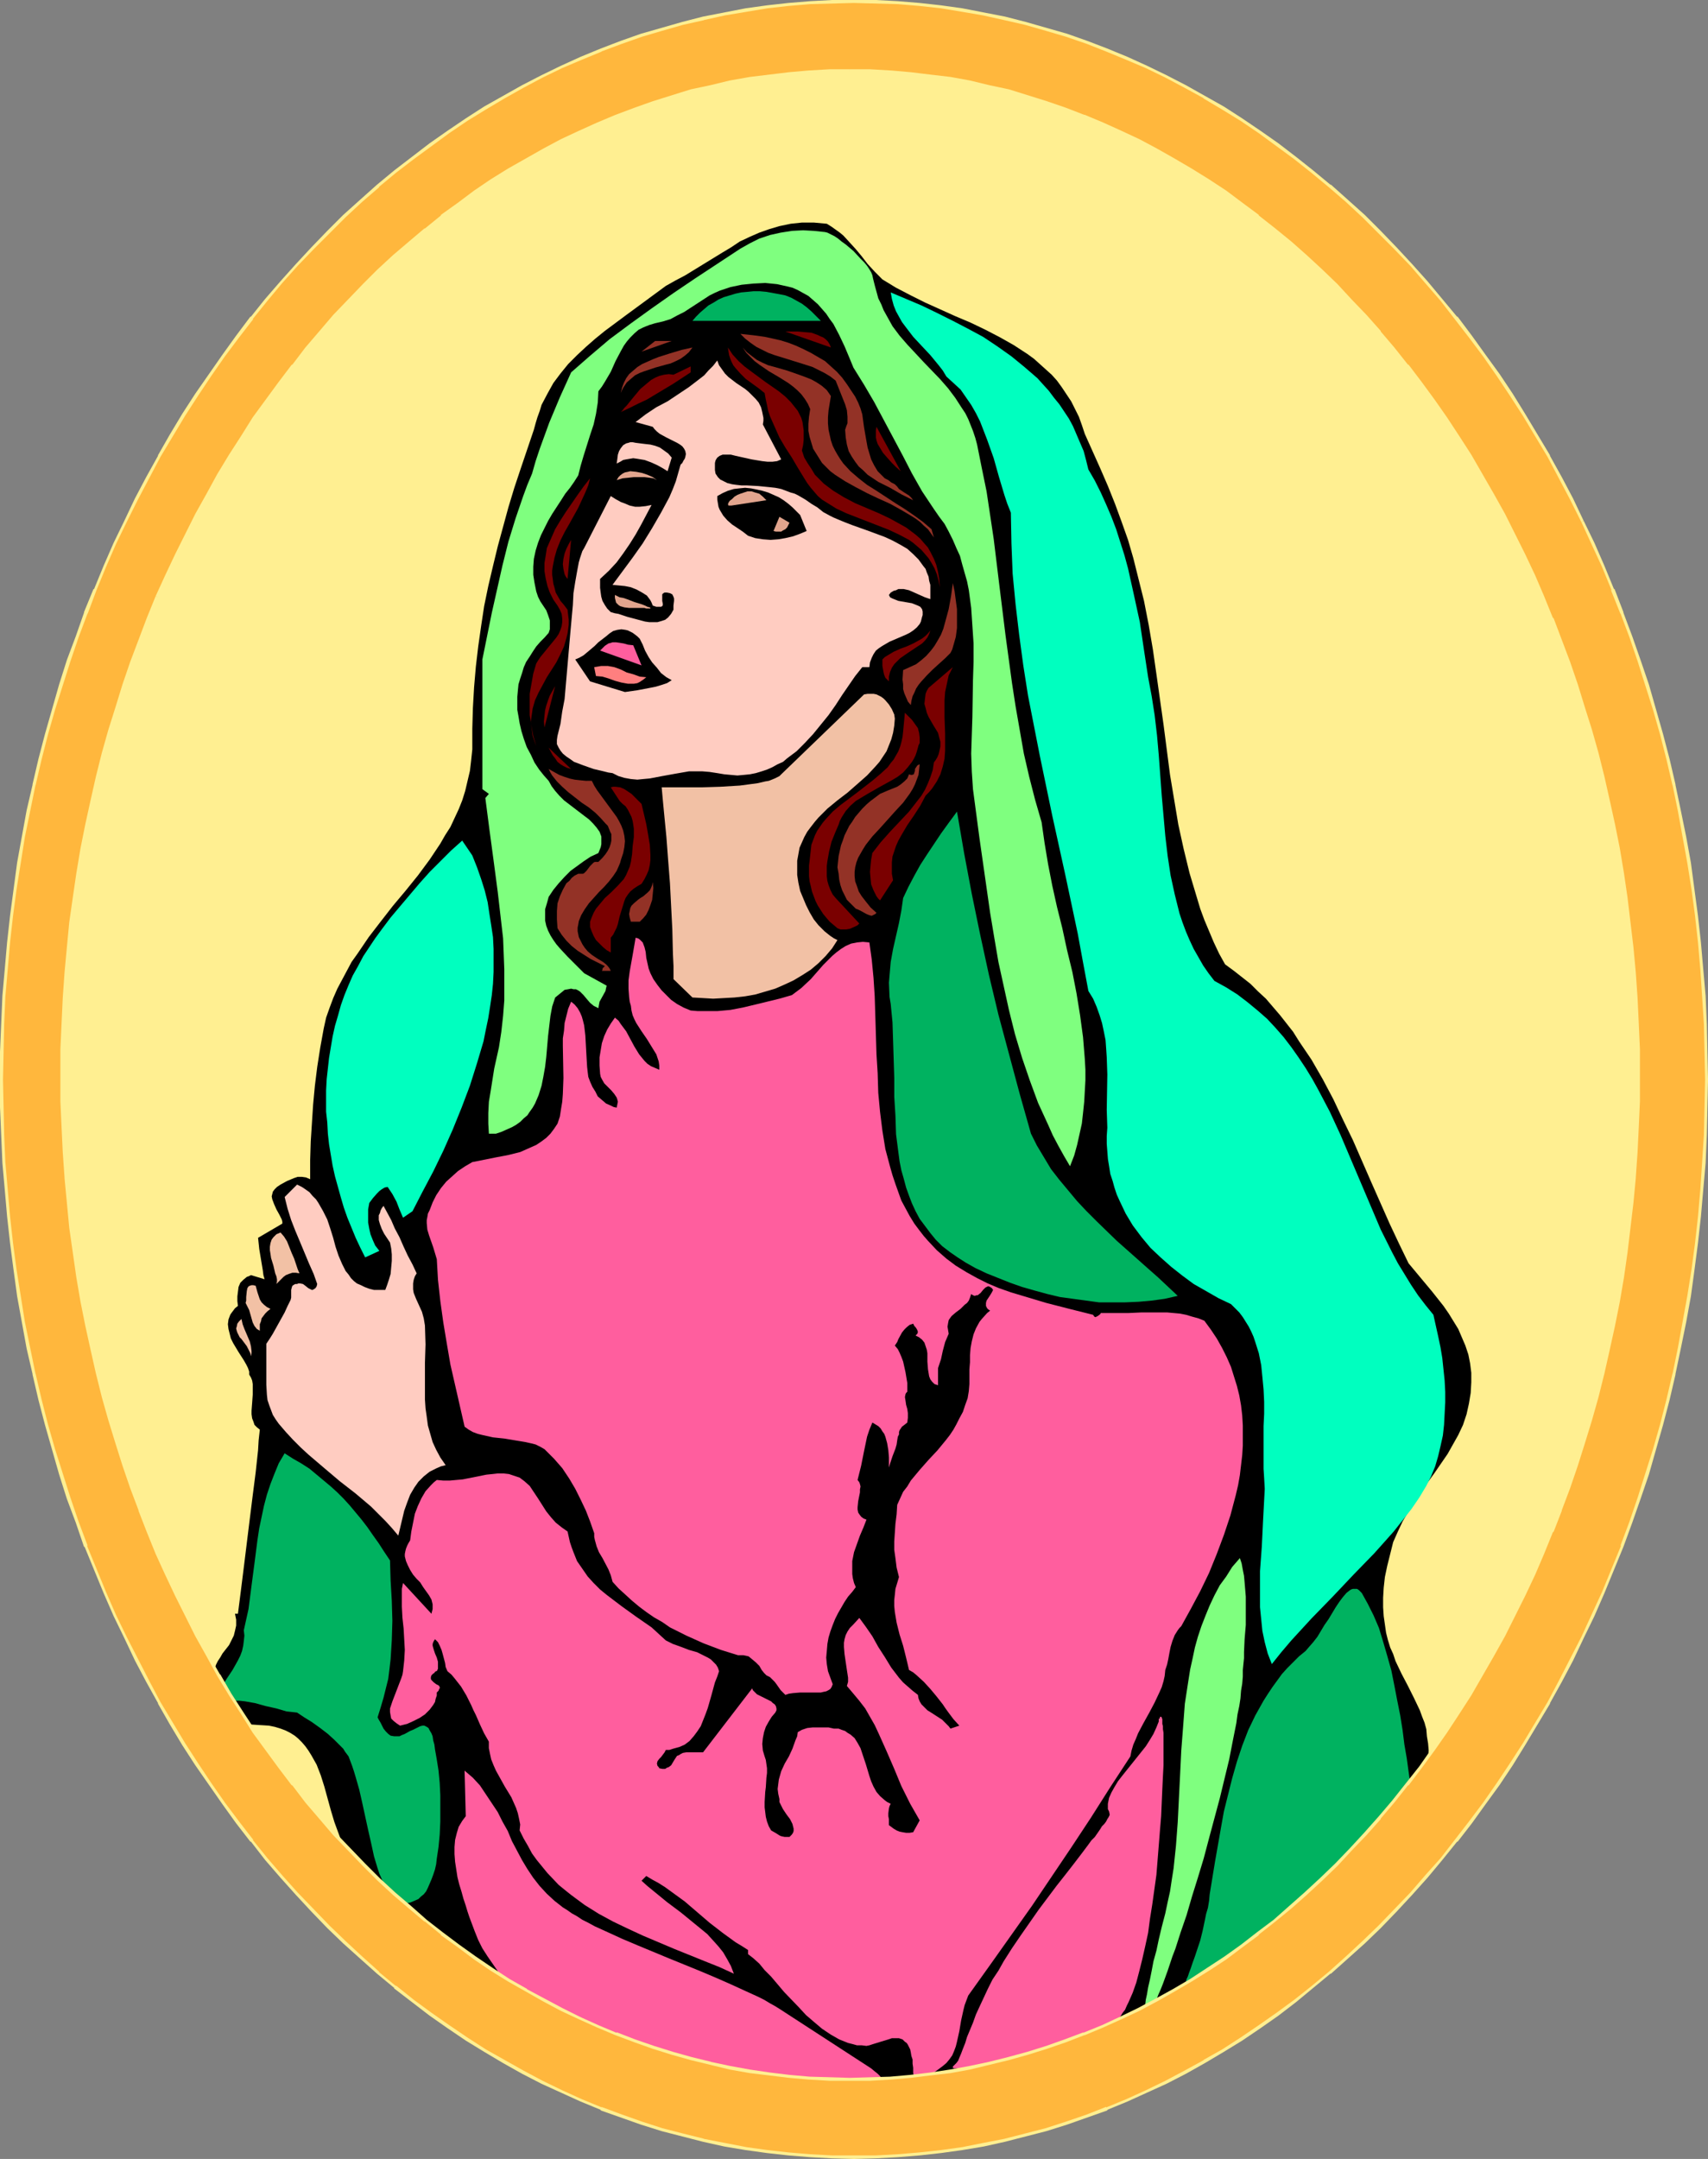<?xml version="1.0" encoding="UTF-8" standalone="no"?>
<svg
   version="1.0"
   width="123.4mm"
   height="155.925mm"
   id="svg54"
   sodipodi:docname="Mary Magdaline.wmf"
   xmlns:inkscape="http://www.inkscape.org/namespaces/inkscape"
   xmlns:sodipodi="http://sodipodi.sourceforge.net/DTD/sodipodi-0.dtd"
   xmlns="http://www.w3.org/2000/svg"
   xmlns:svg="http://www.w3.org/2000/svg">
  <rect width="100%" height="100%" fill="#808080" stroke="none"/>
  <sodipodi:namedview
     id="namedview54"
     pagecolor="#ffffff"
     bordercolor="#000000"
     borderopacity="0.25"
     inkscape:showpageshadow="2"
     inkscape:pageopacity="0.0"
     inkscape:pagecheckerboard="0"
     inkscape:deskcolor="#d1d1d1"
     inkscape:document-units="mm" />
  <defs
     id="defs1">
    <pattern
       id="WMFhbasepattern"
       patternUnits="userSpaceOnUse"
       width="6"
       height="6"
       x="0"
       y="0" />
  </defs>
  <path
     style="fill:#ffef91;fill-opacity:1;fill-rule:evenodd;stroke:none"
     d="m 232.388,15.513 h -5.656 l -5.495,0.323 -5.495,0.323 -5.495,0.808 -5.495,0.646 -5.333,0.97 -5.495,1.293 -5.333,1.131 -5.171,1.616 -5.333,1.616 -5.01,1.778 -5.171,1.939 -5.171,2.101 -5.01,2.262 -5.01,2.424 -4.848,2.585 -4.848,2.747 -4.687,2.909 -4.848,3.07 -4.687,3.07 -4.525,3.232 -4.525,3.393 -4.363,3.717 -4.363,3.555 -4.363,3.878 -4.202,4.04 -4.202,4.04 -4.04,4.201 -4.04,4.201 -3.879,4.525 -3.879,4.525 -3.717,4.686 -3.555,4.848 -3.717,4.848 -3.394,5.009 -3.394,5.009 -3.232,5.332 -3.232,5.171 -3.07,5.494 -2.909,5.494 -2.909,5.656 -2.909,5.656 -2.586,5.817 -2.586,5.817 -2.424,5.979 -2.424,5.979 -2.262,6.14 -2.101,6.14 -1.939,6.302 -1.939,6.302 -1.778,6.464 -1.616,6.625 -1.616,6.464 -1.454,6.625 -1.131,6.625 -1.293,6.787 -0.97,6.948 -0.97,6.787 -0.646,6.948 -0.646,6.948 -0.485,6.948 -0.323,7.11 -0.323,7.11 v 7.11 7.272 l 0.323,7.11 0.323,6.948 0.485,7.11 0.646,6.948 0.646,6.948 0.97,6.787 0.97,6.787 1.293,6.787 1.131,6.787 1.454,6.625 1.616,6.464 1.616,6.464 1.778,6.464 1.939,6.302 1.939,6.302 2.101,6.14 2.262,6.14 2.424,5.979 2.424,5.979 2.586,5.817 2.586,5.817 2.909,5.656 2.909,5.656 2.909,5.494 3.07,5.494 3.232,5.171 3.232,5.332 3.394,5.009 3.394,5.009 3.717,4.848 3.555,4.848 3.717,4.686 3.879,4.525 3.879,4.363 4.04,4.363 4.04,4.201 4.202,4.04 4.202,3.878 4.363,3.878 4.363,3.717 4.363,3.555 4.525,3.393 4.525,3.232 4.687,3.232 4.848,2.909 4.687,2.909 4.848,2.747 4.848,2.585 5.01,2.424 5.01,2.262 5.171,2.101 5.171,1.939 5.01,1.778 5.333,1.616 5.171,1.454 5.333,1.293 5.495,1.131 5.333,0.97 5.495,0.808 5.495,0.646 5.495,0.485 5.495,0.323 h 5.656 5.495 l 5.656,-0.323 5.495,-0.485 5.495,-0.646 5.495,-0.808 5.495,-0.97 5.333,-1.131 5.333,-1.293 5.333,-1.454 5.171,-1.616 5.171,-1.778 5.171,-1.939 5.01,-2.101 5.171,-2.262 4.848,-2.424 5.01,-2.585 4.848,-2.747 4.848,-2.909 4.687,-2.909 4.525,-3.232 4.687,-3.232 4.525,-3.393 4.525,-3.555 4.363,-3.717 4.202,-3.878 4.363,-3.878 4.04,-4.04 4.202,-4.201 3.879,-4.363 3.879,-4.363 3.879,-4.525 3.717,-4.686 3.717,-4.848 3.555,-4.848 3.555,-5.009 3.394,-5.009 3.232,-5.332 3.07,-5.171 3.232,-5.494 2.909,-5.494 2.909,-5.656 2.747,-5.656 2.747,-5.817 2.586,-5.817 2.424,-5.979 2.424,-5.979 2.101,-6.14 2.262,-6.14 1.939,-6.302 1.939,-6.302 1.778,-6.464 1.616,-6.464 1.454,-6.464 1.454,-6.625 1.293,-6.787 1.131,-6.787 1.131,-6.787 0.97,-6.787 0.646,-6.948 0.646,-6.948 0.485,-7.11 0.323,-6.948 0.323,-7.11 v -7.272 -7.11 l -0.323,-7.11 -0.323,-7.11 -0.485,-6.948 -0.646,-6.948 -0.646,-6.948 -0.97,-6.787 -1.131,-6.948 -1.131,-6.787 -1.293,-6.625 -1.454,-6.625 -1.454,-6.464 -1.616,-6.625 -1.778,-6.464 -1.939,-6.302 -1.939,-6.302 -2.262,-6.14 -2.101,-6.14 -2.424,-5.979 -2.424,-5.979 -2.586,-5.817 -2.747,-5.817 -2.747,-5.656 -2.909,-5.656 -2.909,-5.494 -3.232,-5.494 -3.07,-5.171 -3.232,-5.332 -3.394,-5.009 -3.555,-5.009 -3.555,-4.848 -3.717,-4.848 -3.717,-4.686 -3.879,-4.525 -3.879,-4.525 -3.879,-4.201 -4.202,-4.201 -4.04,-4.04 -4.363,-4.04 -4.202,-3.878 -4.363,-3.555 -4.525,-3.717 -4.525,-3.393 -4.687,-3.232 -4.525,-3.07 -4.687,-3.07 -4.848,-2.909 -4.848,-2.747 -5.01,-2.585 -4.848,-2.424 -5.171,-2.262 -5.01,-2.101 -5.171,-1.939 -5.171,-1.778 -5.171,-1.616 -5.333,-1.616 -5.333,-1.131 -5.333,-1.293 -5.495,-0.97 -5.495,-0.646 -5.495,-0.808 -5.495,-0.323 -5.656,-0.323 z"
     id="path1" />
  <path
     style="fill:#000000;fill-opacity:1;fill-rule:evenodd;stroke:none"
     d="m 240.953,76.271 3.717,2.262 4.04,2.101 3.879,1.939 8.242,3.717 4.202,1.778 4.04,1.939 4.04,2.101 3.717,2.101 3.717,2.424 1.778,1.293 1.616,1.454 1.616,1.454 1.616,1.454 1.454,1.616 1.293,1.778 1.293,1.939 1.293,1.939 0.97,1.939 1.131,2.262 0.808,2.262 0.808,2.424 4.202,9.372 2.101,4.848 1.939,4.848 1.778,4.848 1.778,5.009 1.454,5.009 1.293,5.171 1.616,6.464 1.293,6.625 1.131,6.625 0.97,6.787 1.939,13.735 1.778,13.735 1.131,6.787 1.131,6.787 1.454,6.625 1.616,6.625 1.939,6.464 0.97,3.232 1.131,3.07 1.293,3.07 1.293,3.07 1.454,3.07 1.616,2.909 2.424,1.778 2.262,1.778 2.262,1.778 2.101,2.101 2.101,1.939 1.939,2.262 1.939,2.262 1.778,2.262 1.778,2.262 1.616,2.585 3.394,5.009 3.071,5.333 2.909,5.494 2.586,5.494 2.747,5.656 5.01,11.473 5.01,11.311 2.586,5.494 2.586,5.332 3.232,3.878 3.232,3.878 3.071,3.878 1.454,2.101 1.293,2.101 1.293,2.101 0.97,2.262 0.97,2.262 0.808,2.424 0.485,2.424 0.323,2.585 v 2.585 l -0.162,2.909 -0.485,2.909 -0.646,2.909 -0.97,2.909 -1.293,2.747 -1.454,2.585 -1.454,2.585 -3.555,5.171 -3.717,5.171 -1.778,2.585 -1.616,2.747 -1.616,2.747 -1.293,2.747 -1.293,2.909 -0.808,3.232 -0.808,3.232 -0.646,3.07 -0.323,2.909 -0.162,2.747 v 2.585 l 0.162,2.424 0.323,2.262 0.323,2.262 0.485,1.939 0.646,2.101 0.808,1.778 0.646,1.939 1.616,3.393 1.778,3.393 1.616,3.232 1.616,3.393 0.646,1.778 0.646,1.616 0.485,1.778 0.162,1.939 0.323,1.939 0.162,1.939 -0.162,2.262 -0.323,2.262 -0.323,2.424 -0.646,2.424 -0.97,2.585 -0.97,2.909 -0.646,1.131 -0.808,1.131 -0.97,1.454 -1.293,1.454 -1.454,1.454 -1.616,1.778 -1.778,1.778 -1.939,1.778 -2.101,1.939 -2.262,1.939 -2.424,2.101 -2.424,1.939 -2.586,2.101 -2.747,2.101 -5.495,4.363 -5.818,4.201 -5.979,4.201 -5.818,4.04 -5.818,3.717 -2.909,1.939 -2.586,1.616 -2.747,1.616 -2.747,1.616 -2.424,1.293 -2.424,1.454 -2.262,1.131 -2.101,0.97 -3.394,1.454 -3.394,1.616 -3.555,1.454 -3.717,1.454 -7.595,3.07 -15.514,6.14 -7.757,3.232 -3.555,1.616 -3.717,1.778 -3.394,1.778 -3.394,1.778 -1.131,0.323 -1.131,0.323 h -1.131 l -1.293,-0.162 -1.293,-0.162 -1.454,-0.485 -2.909,-0.808 -3.071,-1.131 -3.07,-0.97 -1.616,-0.485 -1.454,-0.323 -1.454,-0.162 -1.454,-0.162 -4.687,-0.162 -4.363,-0.162 -4.202,-0.323 -3.717,-0.162 -3.717,-0.323 -3.394,-0.323 -3.232,-0.323 -3.232,-0.323 -2.909,-0.485 -3.07,-0.485 -5.656,-1.131 -5.818,-1.293 -2.909,-0.808 -3.071,-0.808 -2.586,-0.808 -2.424,-0.97 -2.262,-1.131 -2.424,-1.293 -4.525,-2.909 -4.363,-2.909 -4.525,-2.747 -2.262,-1.454 -2.101,-1.131 -2.424,-0.97 -2.262,-0.808 -2.586,-0.808 -2.424,-0.323 -1.616,-0.323 -1.454,-0.485 -1.616,-0.808 -1.616,-0.97 -1.616,-1.131 -1.778,-1.293 -1.778,-1.616 -1.778,-1.616 -1.778,-1.778 -1.939,-1.778 -4.04,-3.878 -4.202,-4.04 -4.363,-4.04 -3.071,-2.585 -3.232,-2.424 -1.616,-1.131 -1.454,-1.131 -1.293,-1.131 -1.131,-1.131 -1.131,-1.131 -0.808,-1.131 -0.97,-1.454 -0.808,-1.293 -1.293,-2.909 -1.131,-3.07 -1.131,-3.07 -0.97,-3.232 -1.778,-6.464 -0.97,-3.07 -1.131,-2.909 -1.454,-2.585 -0.808,-1.293 -0.808,-1.131 -0.97,-1.131 -0.97,-0.97 -0.97,-0.808 -1.293,-0.808 -1.293,-0.646 -1.293,-0.485 -1.616,-0.485 -1.616,-0.323 -2.586,-0.162 -2.424,-0.162 h -2.101 l -1.778,-0.162 -0.97,-0.162 -0.646,-0.323 -0.646,-0.323 -0.646,-0.485 -0.485,-0.646 -0.646,-0.808 -0.323,-0.808 -0.323,-1.131 -0.485,-2.101 -0.323,-0.97 -0.162,-0.808 -0.485,-1.778 -0.162,-1.616 0.162,-1.616 0.162,-0.808 0.162,-0.808 0.323,-0.97 0.485,-0.97 0.646,-0.97 0.646,-1.131 1.778,-2.262 0.646,-1.293 0.646,-1.293 0.323,-1.293 0.323,-1.454 v -1.616 l -0.323,-1.616 h 0.808 l 0.808,-6.302 0.808,-6.464 1.616,-13.089 0.808,-6.464 0.808,-6.302 0.646,-5.979 0.162,-2.747 0.323,-2.909 -0.808,-0.646 -0.646,-0.646 -0.323,-0.97 -0.323,-0.808 -0.162,-1.131 v -0.97 l 0.162,-2.101 0.162,-2.262 v -0.97 -0.97 -0.97 l -0.162,-0.97 -0.323,-0.808 -0.485,-0.808 v -0.808 l -0.323,-0.97 -0.485,-0.97 -0.646,-1.131 -1.454,-2.262 -1.454,-2.424 -0.646,-1.293 -0.323,-1.293 -0.323,-1.293 -0.162,-1.293 0.162,-1.293 0.485,-1.293 0.323,-0.485 0.485,-0.646 0.485,-0.646 0.808,-0.646 -0.162,-1.293 v -1.293 l 0.162,-1.293 0.162,-1.293 0.485,-1.131 0.808,-0.808 0.97,-0.808 0.485,-0.162 0.646,-0.323 3.717,1.131 -0.323,-1.131 -0.162,-1.293 -0.485,-2.909 -0.485,-2.909 -0.323,-3.07 6.626,-3.878 v -0.485 l -0.162,-0.646 -0.646,-1.293 -0.808,-1.454 -0.646,-1.454 -0.485,-1.293 -0.162,-0.808 0.162,-0.646 0.162,-0.646 0.485,-0.646 0.646,-0.646 0.97,-0.646 1.778,-0.97 1.939,-0.808 0.97,-0.323 h 1.131 l 1.131,0.162 1.131,0.485 v -5.171 l 0.162,-5.171 0.646,-10.019 0.485,-5.171 0.646,-5.171 0.808,-5.171 0.97,-5.333 0.646,-2.909 0.97,-2.747 0.97,-2.585 1.131,-2.585 1.293,-2.424 1.293,-2.424 1.293,-2.424 1.616,-2.262 3.07,-4.525 3.232,-4.201 3.394,-4.363 3.394,-4.04 3.394,-4.201 3.232,-4.363 2.909,-4.363 1.293,-2.262 1.454,-2.262 1.131,-2.424 1.131,-2.424 0.97,-2.424 0.808,-2.585 0.646,-2.747 0.646,-2.747 0.323,-2.747 0.323,-3.07 v -5.656 l 0.162,-5.656 0.323,-5.656 0.485,-5.656 0.646,-5.494 0.808,-5.656 0.808,-5.333 1.131,-5.494 1.293,-5.494 1.293,-5.333 1.454,-5.333 1.454,-5.332 1.616,-5.333 1.778,-5.333 3.555,-10.503 0.485,-1.778 0.485,-1.616 0.646,-1.778 0.485,-1.616 1.616,-3.07 1.616,-2.909 1.939,-2.585 2.101,-2.585 2.424,-2.424 2.424,-2.262 2.586,-2.262 2.586,-2.101 5.656,-4.201 5.495,-4.04 5.495,-4.04 2.586,-1.454 2.747,-1.454 5.01,-3.07 5.01,-3.07 2.424,-1.454 2.424,-1.616 2.747,-1.293 2.586,-1.131 2.747,-0.97 2.747,-0.808 3.071,-0.646 3.07,-0.323 h 1.616 1.616 l 1.778,0.162 1.778,0.162 1.293,0.808 1.131,0.808 1.131,0.808 0.97,0.808 1.778,1.939 1.616,1.778 1.616,1.939 1.616,2.101 1.939,2.101 0.97,0.97 z"
     id="path2" />
  <path
     style="fill:#7fff7f;fill-opacity:1;fill-rule:evenodd;stroke:none"
     d="m 266.81,121.355 1.293,6.464 1.293,6.302 0.97,6.464 0.97,6.464 1.616,13.25 1.616,13.089 1.778,13.089 0.97,6.302 1.131,6.464 1.131,6.464 1.454,6.302 1.616,6.302 1.778,6.14 0.808,5.656 0.97,5.817 1.131,5.817 1.293,5.817 1.454,5.817 1.293,5.979 1.454,5.979 1.131,5.817 0.97,5.979 0.808,5.979 0.485,5.979 0.162,2.909 v 2.909 l -0.162,2.909 -0.162,2.909 -0.323,3.07 -0.323,2.909 -0.646,2.909 -0.646,2.909 -0.808,2.909 -1.131,2.909 -1.616,-2.747 -1.616,-2.909 -1.454,-2.747 -1.293,-2.909 -2.747,-5.979 -2.262,-6.14 -2.101,-6.14 -1.939,-6.464 -1.616,-6.464 -1.454,-6.625 -1.454,-6.625 -1.131,-6.625 -1.131,-6.787 -0.97,-6.787 -0.97,-6.787 -0.97,-6.787 -1.778,-13.412 -0.323,-4.848 -0.162,-4.848 0.162,-5.009 0.162,-5.009 0.162,-10.019 0.162,-5.009 v -5.009 l -0.323,-4.848 -0.323,-4.848 -0.646,-4.848 -0.485,-2.424 -0.646,-2.262 -0.646,-2.262 -0.646,-2.424 -0.97,-2.101 -0.97,-2.262 -1.131,-2.262 -1.131,-2.101 -1.454,-1.939 -1.454,-2.101 -3.232,-4.848 -2.747,-4.848 -2.586,-5.009 -2.586,-4.848 -5.171,-9.695 -2.747,-4.686 -2.909,-4.686 -1.131,-2.747 -1.293,-3.07 -1.454,-3.07 -1.616,-3.07 -0.97,-1.293 -0.97,-1.454 -1.131,-1.293 -1.131,-1.293 -1.293,-1.131 -1.293,-1.131 -1.454,-0.808 -1.454,-0.808 -1.454,-0.646 -1.293,-0.323 -1.454,-0.323 -1.454,-0.323 -1.616,-0.162 -1.616,-0.162 -3.232,0.162 -3.232,0.323 -3.071,0.646 -1.454,0.485 -1.454,0.485 -1.454,0.646 -1.293,0.646 -6.949,4.525 -1.939,0.97 -1.778,0.97 -2.101,0.646 -2.101,0.485 -1.616,0.485 -1.616,0.646 -1.293,0.646 -1.131,0.97 -1.131,1.131 -0.97,1.131 -0.808,1.131 -0.808,1.454 -1.454,2.747 -0.646,1.454 -0.646,1.454 -1.616,2.747 -0.808,1.293 -0.97,1.293 -0.162,3.07 -0.485,3.07 -0.646,2.909 -0.97,2.909 -1.778,5.656 -0.808,2.747 -0.646,2.585 -1.131,1.778 -1.131,1.616 -1.293,1.616 -1.131,1.778 -2.424,3.717 -1.131,1.939 -0.97,1.939 -0.97,1.939 -0.808,2.101 -0.646,2.101 -0.485,2.262 -0.162,2.101 v 2.262 l 0.323,2.101 0.485,2.424 0.485,1.454 0.646,1.293 1.616,2.424 0.485,1.293 0.485,1.454 v 0.808 0.646 0.97 l -0.323,0.97 -1.131,1.293 -1.131,1.131 -1.131,1.293 -0.97,1.454 -0.808,1.293 -0.97,1.454 -0.646,1.454 -0.485,1.616 -0.485,1.454 -0.485,1.616 -0.162,1.616 -0.162,1.778 v 1.778 1.778 l 0.323,1.778 0.323,1.939 0.485,2.101 0.646,2.101 0.808,2.262 1.131,2.101 0.97,2.101 1.293,1.939 1.293,1.616 1.293,1.454 0.808,1.454 0.97,1.293 1.131,1.293 1.293,1.293 2.747,2.101 2.747,2.101 1.293,0.97 1.131,1.131 0.97,1.131 0.808,1.131 0.485,1.293 v 0.646 0.808 0.646 l -0.162,0.808 -0.323,0.808 -0.323,0.808 -2.101,0.97 -1.939,1.293 -1.778,1.293 -1.778,1.293 -1.616,1.616 -1.616,1.778 -1.454,1.778 -1.293,1.939 -0.485,1.778 -0.485,1.616 v 1.616 1.454 l 0.323,1.454 0.485,1.293 0.646,1.293 0.808,1.293 0.808,1.131 0.97,1.131 2.101,2.262 4.525,4.525 6.141,3.393 -0.162,0.646 -0.162,0.808 -1.616,2.909 -0.162,0.808 -0.162,0.97 -0.646,-0.323 -0.646,-0.323 -0.97,-0.808 -0.97,-1.131 -0.808,-0.97 -0.97,-0.97 -0.485,-0.323 -0.646,-0.323 h -0.646 l -0.646,-0.162 -0.808,0.162 -0.97,0.162 -2.586,2.101 -0.808,2.424 -0.485,2.585 -0.323,2.747 -0.323,2.747 -0.485,5.656 -0.323,2.747 -0.485,2.747 -0.485,2.424 -0.808,2.585 -0.97,2.262 -0.646,1.131 -0.808,1.131 -0.646,0.97 -0.97,0.808 -0.97,0.97 -1.131,0.808 -1.131,0.646 -1.454,0.646 -1.454,0.646 -1.454,0.485 h -1.939 l -0.162,-2.747 v -2.909 l 0.162,-3.07 0.485,-2.909 0.97,-6.14 0.646,-2.909 0.646,-2.909 0.646,-4.201 0.485,-4.363 0.323,-4.201 v -4.363 -4.201 l -0.162,-4.201 -0.162,-4.201 -0.485,-4.201 -0.97,-8.403 -1.131,-8.564 -1.131,-8.403 -1.131,-8.726 0.97,-1.131 -1.778,-1.293 V 180.012 l 2.586,-12.766 1.454,-6.464 1.454,-6.464 1.616,-6.464 1.939,-6.302 2.101,-6.14 1.131,-3.07 1.293,-3.07 0.97,-3.393 1.131,-3.393 1.293,-3.555 1.293,-3.555 2.909,-6.948 3.07,-6.787 5.171,-4.525 5.333,-4.525 5.656,-4.201 5.818,-4.201 5.979,-4.201 5.979,-4.04 12.282,-8.08 2.586,-1.454 2.586,-1.293 2.909,-0.97 2.909,-0.646 3.071,-0.485 3.07,-0.162 2.909,0.162 3.071,0.323 0.646,0.162 0.97,0.485 0.97,0.485 0.97,0.646 0.97,0.808 1.131,0.808 2.101,1.778 1.939,2.101 0.97,0.97 0.808,0.97 0.646,0.97 0.485,0.808 0.323,0.808 0.162,0.808 0.485,1.939 0.485,1.778 0.485,1.778 0.808,1.616 0.646,1.616 0.808,1.454 1.616,2.909 1.939,2.585 2.101,2.424 4.525,4.848 4.363,4.525 2.262,2.585 1.939,2.585 1.778,2.747 0.97,1.454 0.808,1.616 0.646,1.616 0.646,1.616 0.646,1.939 z"
     id="path3" />
  <path
     style="fill:#00b260;fill-opacity:1;fill-rule:evenodd;stroke:none"
     d="m 224.146,87.582 h -35.068 l 0.97,-1.131 1.131,-1.131 1.131,-0.97 1.131,-0.97 1.454,-0.808 1.293,-0.808 1.454,-0.646 1.616,-0.485 1.616,-0.485 1.454,-0.323 1.778,-0.162 1.616,-0.162 h 1.778 l 1.778,0.162 1.778,0.323 1.778,0.323 1.616,0.323 1.616,0.646 1.454,0.808 1.454,0.808 1.293,0.97 1.293,1.131 z"
     id="path4" />
  <path
     style="fill:#00ffbf;fill-opacity:1;fill-rule:evenodd;stroke:none"
     d="m 297.192,128.142 1.778,3.07 1.616,3.232 1.454,3.232 1.454,3.393 1.293,3.393 1.131,3.555 1.131,3.555 0.97,3.555 1.616,7.272 1.616,7.433 1.131,7.595 1.131,7.433 0.97,5.171 0.808,5.171 0.646,5.494 0.485,5.494 0.808,10.988 0.485,5.494 0.485,5.494 0.646,5.494 0.808,5.332 1.131,5.171 1.293,5.171 0.808,2.424 0.97,2.585 0.97,2.262 1.131,2.424 1.293,2.262 1.293,2.262 1.454,2.101 1.616,2.101 3.232,1.778 3.07,1.939 2.747,2.101 2.747,2.262 2.586,2.262 2.262,2.424 2.262,2.585 2.101,2.747 1.939,2.747 1.939,2.909 1.778,2.909 1.616,2.909 3.232,6.14 2.909,6.302 5.495,12.927 2.747,6.464 2.747,6.464 3.071,6.14 1.616,3.07 1.778,2.909 1.778,2.909 1.939,2.909 2.101,2.747 2.101,2.585 1.293,5.817 0.646,3.07 0.485,2.909 0.323,3.07 0.323,3.07 0.162,3.07 v 2.909 l -0.162,3.07 -0.162,3.07 -0.323,2.909 -0.646,2.909 -0.646,2.747 -0.808,2.747 -1.131,2.747 -1.293,2.585 -1.939,3.232 -2.101,3.07 -2.424,3.07 -2.424,3.07 -2.586,2.909 -2.747,3.07 -5.656,5.817 -5.656,5.979 -5.818,5.979 -5.495,5.979 -2.747,3.232 -2.586,3.232 -1.131,-2.909 -0.808,-3.07 -0.646,-3.07 -0.323,-3.232 -0.323,-3.232 v -3.232 -3.232 -3.393 l 0.485,-6.625 0.162,-3.232 0.162,-3.393 0.162,-3.07 0.162,-3.07 0.162,-3.07 -0.162,-2.909 -0.162,-2.585 v -2.585 -2.909 -3.07 -3.07 l 0.162,-3.393 v -3.232 l -0.162,-3.393 -0.323,-3.393 -0.323,-3.232 -0.646,-3.232 -0.97,-3.07 -0.485,-1.454 -0.646,-1.454 -0.646,-1.293 -0.808,-1.293 -0.808,-1.293 -0.97,-1.293 -1.131,-1.131 -1.131,-1.131 -3.394,-1.616 -3.394,-1.939 -3.394,-1.939 -3.071,-2.262 -3.07,-2.424 -2.909,-2.585 -2.747,-2.585 -2.424,-2.909 -2.424,-3.232 -1.939,-3.232 -1.616,-3.393 -0.808,-1.778 -0.646,-1.939 -0.485,-1.778 -0.646,-1.939 -0.323,-2.101 -0.323,-1.939 -0.162,-2.101 -0.162,-2.101 v -2.101 l 0.162,-2.262 -0.162,-4.848 0.162,-9.695 -0.162,-4.686 -0.162,-2.424 -0.162,-2.262 -0.485,-2.424 -0.485,-2.262 -0.646,-2.101 -0.808,-2.262 -0.97,-2.262 -1.293,-2.101 -1.454,-7.756 -1.454,-7.918 -3.394,-15.998 -1.778,-8.08 -1.778,-8.08 -3.394,-16.321 -1.616,-8.241 -1.616,-8.241 -1.293,-8.241 -1.131,-8.403 -0.97,-8.241 -0.808,-8.403 -0.323,-8.241 -0.162,-8.403 -0.97,-2.424 -0.808,-2.424 -1.454,-4.848 -1.454,-5.171 -1.778,-5.009 -1.939,-5.009 -1.131,-2.262 -1.293,-2.262 -1.454,-2.101 -1.454,-2.101 -1.939,-1.778 -1.939,-1.778 -0.97,-1.616 -1.131,-1.454 -2.262,-2.747 -2.424,-2.585 -2.262,-2.424 -2.101,-2.747 -0.97,-1.293 -0.808,-1.454 -0.808,-1.454 -0.646,-1.616 -0.485,-1.778 -0.323,-1.778 8.403,3.555 4.363,2.101 4.202,2.101 4.04,2.101 4.202,2.262 3.879,2.585 3.879,2.747 3.555,2.909 3.555,3.07 1.454,1.616 1.616,1.778 1.454,1.939 1.454,1.778 1.293,1.939 1.293,1.939 1.131,2.101 0.97,2.262 0.97,2.262 0.97,2.262 0.646,2.424 z"
     id="path5" />
  <path
     style="fill:#7a0000;fill-opacity:1;fill-rule:evenodd;stroke:none"
     d="m 226.893,94.854 -12.444,-4.363 h 3.394 l 1.778,0.162 1.939,0.162 1.778,0.646 0.646,0.323 0.808,0.323 0.646,0.485 0.646,0.646 0.485,0.808 z"
     id="path6" />
  <path
     style="fill:#933226;fill-opacity:1;fill-rule:evenodd;stroke:none"
     d="m 232.55,106.812 0.97,1.454 0.808,1.616 0.646,1.616 0.485,1.616 0.485,3.555 0.646,3.717 0.323,1.778 0.485,1.616 0.485,1.616 0.808,1.616 0.97,1.616 1.293,1.293 0.646,0.646 0.97,0.485 0.808,0.646 0.97,0.485 0.646,0.646 0.485,0.646 1.454,0.97 1.293,0.808 0.646,0.646 0.485,0.646 -3.232,-1.616 -3.071,-1.778 -3.232,-1.616 -1.454,-0.97 -1.454,-0.97 -1.131,-1.131 -1.293,-1.131 -0.97,-1.293 -0.97,-1.454 -0.808,-1.454 -0.485,-1.778 -0.323,-1.939 -0.162,-2.101 0.323,-0.97 0.323,-0.808 v -0.97 -0.808 l -0.162,-1.778 -0.485,-1.616 -0.646,-1.616 -0.646,-1.616 -0.646,-1.616 -0.646,-1.616 -1.454,-1.131 -1.616,-0.97 -1.616,-0.808 -1.616,-0.808 -3.555,-1.131 -6.787,-2.101 -1.778,-0.646 -1.616,-0.808 -1.616,-0.808 -1.616,-1.131 -1.454,-1.131 -1.293,-1.293 4.363,0.485 2.262,0.323 2.262,0.485 2.101,0.485 2.101,0.646 2.101,0.808 2.101,0.97 1.939,0.97 1.939,1.131 1.939,1.131 1.616,1.454 1.616,1.454 1.454,1.616 1.293,1.778 z"
     id="path7" />
  <path
     style="fill:#933226;fill-opacity:1;fill-rule:evenodd;stroke:none"
     d="m 175.18,95.985 3.717,-2.909 h 4.525 z"
     id="path8" />
  <path
     style="fill:#933226;fill-opacity:1;fill-rule:evenodd;stroke:none"
     d="m 189.078,94.854 -0.97,1.293 -1.131,0.97 -1.131,0.808 -1.293,0.646 -1.454,0.646 -1.293,0.323 -2.909,0.808 -2.909,0.97 -1.293,0.485 -1.293,0.646 -1.131,0.97 -1.131,0.97 -0.97,1.454 -0.323,0.646 -0.323,0.808 0.323,-1.454 0.485,-1.293 0.646,-1.293 0.808,-1.131 1.131,-0.97 1.131,-0.97 1.293,-0.808 1.454,-0.646 1.454,-0.646 1.616,-0.646 3.071,-0.97 3.232,-0.97 z"
     id="path9" />
  <path
     style="fill:#7a0000;fill-opacity:1;fill-rule:evenodd;stroke:none"
     d="m 218.975,122.971 0.646,1.939 0.97,1.616 0.97,1.454 0.97,1.616 1.131,1.131 1.293,1.293 1.293,0.97 1.293,0.97 2.909,1.778 3.071,1.616 6.464,2.747 3.07,1.454 2.909,1.616 1.454,0.808 1.293,0.97 1.293,0.97 1.293,1.131 0.97,1.131 1.131,1.293 0.808,1.454 0.808,1.616 0.646,1.616 0.485,1.939 0.323,1.939 0.162,2.262 -0.323,-1.778 -0.485,-1.778 -0.646,-1.616 -0.808,-1.454 -0.808,-1.293 -0.97,-1.131 -0.97,-1.131 -1.131,-0.97 -1.131,-0.97 -1.131,-0.808 -2.747,-1.454 -2.747,-1.293 -2.909,-1.131 -2.909,-1.131 -2.909,-1.131 -2.909,-1.131 -2.747,-1.293 -2.586,-1.616 -1.293,-0.808 -1.131,-0.97 -0.97,-1.131 -0.97,-1.131 -0.97,-1.293 -0.808,-1.293 -1.778,-2.909 -1.616,-2.747 -1.778,-2.747 -1.616,-2.747 -1.293,-2.909 -1.293,-2.909 -0.485,-1.454 -0.323,-1.616 -0.323,-1.454 -0.323,-1.778 -1.616,-1.293 -1.778,-1.293 -1.778,-1.293 -1.454,-1.454 -1.293,-1.454 -0.646,-0.808 -0.485,-0.97 -0.323,-0.808 -0.323,-0.97 -0.162,-0.97 -0.162,-1.131 1.293,1.939 1.616,1.778 1.616,1.454 1.939,1.454 3.717,2.747 3.717,2.585 1.778,1.454 1.454,1.454 1.293,1.616 0.646,0.808 0.485,0.97 0.485,0.97 0.323,1.131 0.162,1.131 0.162,1.131 v 1.293 1.293 l -0.162,1.454 z"
     id="path10" />
  <path
     style="fill:#933226;fill-opacity:1;fill-rule:evenodd;stroke:none"
     d="m 226.893,108.104 -0.323,1.939 -0.323,1.939 -0.162,1.939 v 1.616 l 0.162,1.778 0.323,1.454 0.323,1.454 0.485,1.454 0.646,1.293 0.646,1.131 0.808,1.293 0.808,1.131 1.939,2.101 2.262,1.939 2.262,1.778 2.586,1.616 5.171,3.393 2.586,1.616 2.586,1.778 2.424,1.778 2.262,1.939 0.646,2.262 -0.808,-1.131 -0.808,-1.131 -1.131,-0.97 -0.97,-0.97 -1.293,-0.97 -1.293,-0.808 -2.747,-1.616 -2.909,-1.616 -3.232,-1.454 -3.07,-1.454 -3.071,-1.616 -2.909,-1.616 -2.747,-1.778 -1.293,-0.97 -1.131,-1.131 -1.131,-1.131 -0.808,-1.293 -0.808,-1.293 -0.808,-1.293 -0.485,-1.616 -0.485,-1.616 -0.323,-1.616 v -1.939 l 0.162,-1.939 0.323,-2.101 -0.646,-1.454 -0.808,-1.293 -0.97,-1.293 -1.131,-1.131 -1.131,-0.97 -1.293,-0.97 -2.586,-1.616 -2.747,-1.616 -2.586,-1.778 -1.293,-0.97 -1.131,-1.131 -1.131,-1.131 -0.97,-1.454 1.131,1.293 1.454,1.131 1.293,0.97 1.616,0.808 1.454,0.646 1.778,0.485 3.394,0.97 3.232,1.131 1.778,0.646 1.616,0.646 1.454,0.808 1.454,0.97 1.293,1.131 z"
     id="path11" />
  <path
     style="fill:#ffccc1;fill-opacity:1;fill-rule:evenodd;stroke:none"
     d="m 208.309,115.861 5.01,9.534 -1.131,0.485 -1.293,0.162 h -1.293 l -1.454,-0.162 -2.909,-0.485 -2.909,-0.646 -1.454,-0.323 -1.293,-0.323 h -1.131 -1.131 l -0.808,0.323 -0.646,0.485 -0.323,0.485 -0.162,0.323 -0.162,0.646 v 0.485 1.454 l 0.162,0.97 0.646,0.97 0.646,0.646 0.97,0.485 0.97,0.485 1.293,0.323 1.131,0.162 1.454,0.162 h 1.454 l 3.071,0.162 3.232,0.323 1.454,0.162 1.616,0.323 1.293,0.485 1.293,0.485 1.131,0.323 0.97,0.485 1.939,1.131 1.616,1.131 1.616,0.97 1.616,1.293 1.778,0.97 0.97,0.485 1.131,0.485 1.939,0.808 2.101,0.808 2.262,0.808 2.262,0.808 4.363,1.616 2.101,0.97 2.101,1.131 1.939,1.131 1.616,1.454 1.454,1.454 1.293,1.778 0.646,0.808 0.323,0.97 0.485,1.131 0.162,1.131 0.323,1.131 v 1.293 1.293 1.293 l -1.454,-0.485 -2.909,-1.293 -1.454,-0.646 -1.454,-0.323 h -0.808 -0.646 l -0.646,0.323 -0.646,0.162 -0.808,0.485 -0.485,0.646 0.323,0.646 0.646,0.323 0.808,0.323 0.808,0.323 3.717,0.646 0.808,0.323 0.808,0.323 0.646,0.323 0.485,0.646 0.162,0.646 v 0.97 l -0.162,0.485 -0.162,0.646 -0.162,0.646 -0.323,0.646 -0.808,0.97 -0.97,0.808 -0.97,0.646 -0.97,0.485 -2.262,0.97 -2.262,0.97 -1.939,1.131 -0.97,0.646 -0.808,0.646 -0.646,0.97 -0.485,0.97 -0.485,1.293 -0.162,1.293 h -1.939 l -1.939,2.424 -1.778,2.585 -1.778,2.585 -1.778,2.747 -1.939,2.747 -2.101,2.585 -2.101,2.585 -2.262,2.424 -2.262,2.262 -2.586,1.939 -1.131,0.97 -1.454,0.646 -1.454,0.808 -1.454,0.646 -1.454,0.485 -1.616,0.485 -1.616,0.323 -1.616,0.162 -1.778,0.162 -1.778,-0.162 -1.778,-0.162 -1.939,-0.323 -2.101,-0.323 -1.939,-0.162 h -1.778 -1.939 l -3.717,0.646 -3.555,0.646 -3.394,0.646 -1.778,0.162 -1.616,0.162 -1.778,-0.162 -1.778,-0.323 -1.616,-0.485 -1.616,-0.808 -1.131,-0.162 -1.293,-0.323 -2.747,-0.646 -2.747,-0.97 -1.293,-0.485 -1.293,-0.485 -1.131,-0.808 -0.97,-0.646 -0.97,-0.808 -0.646,-0.808 -0.485,-0.808 -0.485,-0.97 v -1.131 l 0.162,-1.131 0.808,-3.232 0.485,-3.393 0.646,-3.393 0.323,-3.717 0.646,-7.433 0.646,-7.433 0.323,-3.555 0.323,-3.555 0.162,-3.232 0.485,-3.07 0.485,-2.747 0.485,-2.585 0.323,-1.131 0.323,-0.97 0.323,-0.97 0.485,-0.808 7.272,-14.22 1.293,0.808 1.454,0.808 1.293,0.485 1.131,0.485 1.454,0.323 h 1.293 l 1.616,-0.162 1.616,-0.323 -2.909,5.494 -1.454,2.585 -1.616,2.585 -1.778,2.585 -1.778,2.424 -2.101,2.262 -2.424,2.262 v 2.424 l 0.162,1.293 0.162,1.131 0.323,1.131 0.646,1.131 0.646,0.97 0.97,0.97 1.131,0.323 0.97,0.162 2.424,0.808 2.424,0.646 2.424,0.646 1.131,0.162 h 1.131 1.131 l 1.131,-0.323 0.97,-0.323 0.808,-0.646 0.808,-0.97 0.646,-1.131 v -0.485 -0.646 l 0.162,-1.293 v -0.646 l -0.162,-0.485 -0.323,-0.646 -0.646,-0.323 -0.808,-0.162 h -0.646 l -0.323,0.162 -0.323,0.323 v 0.323 0.485 0.97 l 0.162,0.808 v 0.323 l -0.162,0.323 -0.323,0.162 h -0.485 -0.808 l -0.97,-0.323 -0.323,-0.808 -0.323,-0.646 -0.97,-1.293 -1.293,-0.808 -1.454,-0.808 -1.616,-0.646 -1.616,-0.323 -1.616,-0.162 -1.778,-0.162 2.747,-3.717 2.747,-3.717 2.747,-3.878 2.586,-4.201 2.424,-4.201 1.131,-2.101 1.131,-2.101 0.97,-2.262 0.808,-2.101 0.646,-2.262 0.646,-2.262 0.485,-0.485 0.323,-0.646 0.323,-0.485 0.162,-0.485 0.162,-0.808 -0.162,-0.808 -0.323,-0.646 -0.485,-0.646 -0.646,-0.485 -0.808,-0.485 -1.939,-0.97 -0.97,-0.485 -1.778,-0.97 -0.808,-0.646 -0.646,-0.646 -0.485,-0.646 -4.687,-1.293 2.747,-2.101 2.909,-1.939 3.07,-1.616 2.909,-1.939 2.909,-1.939 2.747,-2.101 1.454,-1.131 1.131,-1.293 1.293,-1.293 1.131,-1.454 0.485,1.293 0.808,1.131 0.808,1.131 0.97,0.97 2.101,1.616 2.424,1.616 0.97,0.808 0.97,0.97 0.97,0.97 0.808,0.97 0.646,1.293 0.323,1.293 0.323,1.616 v 0.808 z"
     id="path12" />
  <path
     style="fill:#7a0000;fill-opacity:1;fill-rule:evenodd;stroke:none"
     d="m 188.593,101.641 -4.687,3.07 -4.848,2.909 -2.424,1.454 -2.424,1.131 -2.262,1.131 -2.424,1.131 0.485,-0.485 0.485,-0.646 0.646,-0.646 0.646,-0.808 1.454,-1.778 1.616,-1.939 1.939,-1.616 0.97,-0.808 1.131,-0.646 1.131,-0.485 1.293,-0.323 1.293,-0.162 1.293,0.162 4.687,-2.262 z"
     id="path13" />
  <path
     style="fill:#7a0000;fill-opacity:1;fill-rule:evenodd;stroke:none"
     d="m 245.963,128.627 -1.293,-1.131 -1.131,-1.131 -1.293,-1.454 -1.131,-1.293 -0.97,-1.616 -0.485,-0.808 -0.323,-0.97 -0.162,-0.808 v -0.97 -0.97 l 0.162,-0.97 z"
     id="path14" />
  <path
     style="fill:#ffccc1;fill-opacity:1;fill-rule:evenodd;stroke:none"
     d="m 183.422,124.91 -1.131,3.717 -1.293,-0.808 -1.454,-0.808 -1.778,-0.808 -1.778,-0.646 -1.939,-0.323 -1.131,-0.162 -0.97,0.162 -0.97,0.162 -0.808,0.162 -0.808,0.485 -0.97,0.485 0.162,-1.131 0.162,-1.293 0.323,-0.97 0.485,-0.808 0.646,-0.808 0.808,-0.485 0.646,-0.162 0.485,-0.162 h 0.646 l 0.808,0.162 1.293,0.162 1.293,0.162 1.454,0.162 1.293,0.323 1.293,0.485 1.131,0.808 1.131,0.808 z"
     id="path15" />
  <path
     style="fill:#e2a58e;fill-opacity:1;fill-rule:evenodd;stroke:none"
     d="m 179.382,131.05 -0.97,-0.485 -1.131,-0.162 -1.293,-0.162 h -1.454 -1.454 l -1.454,0.162 -1.616,0.162 -1.616,0.485 0.485,-0.808 0.485,-0.485 0.646,-0.485 0.646,-0.323 0.808,-0.162 0.646,-0.162 1.616,0.162 1.616,0.323 1.454,0.485 1.454,0.646 z"
     id="path16" />
  <path
     style="fill:#7a0000;fill-opacity:1;fill-rule:evenodd;stroke:none"
     d="m 154.979,166.439 0.162,1.454 0.162,1.293 v 1.293 l -0.162,1.293 -0.162,1.131 -0.323,1.293 -0.646,2.262 -0.97,2.101 -1.131,2.262 -2.586,4.04 -1.131,2.101 -1.131,2.101 -0.97,2.101 -0.646,2.262 -0.323,2.262 -0.162,1.293 0.162,1.293 0.162,1.293 0.162,1.293 0.485,1.454 0.485,1.293 -0.808,-2.747 -0.485,-2.747 -0.485,-2.909 v -2.909 -2.909 l 0.485,-2.747 0.485,-2.747 0.808,-2.747 0.485,-0.808 0.646,-0.97 1.454,-1.778 1.454,-1.778 1.454,-1.778 0.646,-0.97 0.485,-1.131 0.323,-0.97 0.162,-1.131 v -0.97 l -0.162,-1.293 -0.485,-1.131 -0.646,-1.131 -1.131,-1.616 -0.97,-1.939 -0.646,-1.778 -0.485,-2.101 -0.323,-1.939 v -2.262 l 0.323,-1.939 0.323,-2.101 1.131,-2.585 1.131,-2.585 1.454,-2.424 1.454,-2.262 3.232,-4.686 1.616,-2.262 1.778,-2.262 -0.485,1.939 -0.808,1.939 -0.97,2.101 -0.97,2.101 -2.424,4.363 -1.293,2.262 -1.131,2.262 -0.97,2.424 -0.646,2.262 -0.485,2.424 -0.162,1.131 v 1.131 l 0.162,1.131 0.162,1.293 0.323,1.131 0.323,1.293 0.646,1.131 0.646,1.131 0.97,1.131 z"
     id="path17" />
  <path
     style="fill:#000000;fill-opacity:1;fill-rule:evenodd;stroke:none"
     d="m 218.49,140.584 1.778,4.363 -1.939,0.808 -1.778,0.646 -2.101,0.485 -1.939,0.323 -2.101,0.162 -2.101,-0.162 -2.101,-0.323 -1.939,-0.646 -1.454,-1.131 -1.454,-0.97 -1.454,-0.97 -1.293,-1.131 -1.131,-1.293 -0.485,-0.808 -0.485,-0.808 -0.323,-0.808 -0.162,-0.97 -0.162,-0.97 v -0.97 l 1.454,-0.808 1.454,-0.646 1.616,-0.485 1.454,-0.162 1.616,-0.162 1.616,0.162 1.616,0.323 1.454,0.323 1.616,0.485 1.454,0.646 1.454,0.646 1.293,0.808 1.293,0.97 1.131,0.97 1.131,1.131 z"
     id="path18" />
  <path
     style="fill:#e2a58e;fill-opacity:1;fill-rule:evenodd;stroke:none"
     d="m 199.744,137.999 h -0.646 -0.162 l -0.162,-0.323 0.162,-0.485 0.323,-0.485 0.646,-0.485 0.646,-0.646 0.808,-0.485 0.808,-0.323 0.97,-0.323 0.97,-0.323 h 1.131 l 0.97,0.323 1.131,0.323 0.97,0.808 0.97,0.97 z"
     id="path19" />
  <path
     style="fill:#e2a58e;fill-opacity:1;fill-rule:evenodd;stroke:none"
     d="m 215.581,142.685 -0.323,0.646 -0.323,0.646 -0.485,0.485 -0.646,0.323 -0.485,0.323 h -0.808 -0.646 l -0.646,-0.162 1.616,-3.878 z"
     id="path20" />
  <path
     style="fill:#7a0000;fill-opacity:1;fill-rule:evenodd;stroke:none"
     d="m 154.979,158.036 -0.485,-0.646 -0.323,-0.646 -0.323,-1.454 -0.162,-1.293 0.162,-1.454 0.323,-1.454 0.485,-1.293 0.646,-1.293 0.646,-1.131 z"
     id="path21" />
  <path
     style="fill:#933226;fill-opacity:1;fill-rule:evenodd;stroke:none"
     d="m 259.538,178.235 -1.454,1.454 -1.616,1.454 -1.778,1.616 -1.616,1.616 -1.616,1.778 -0.646,0.808 -0.646,0.97 -0.485,1.131 -0.485,0.97 -0.323,1.293 -0.162,1.131 -0.808,-0.97 -0.485,-1.131 -0.485,-1.131 -0.323,-1.131 v -1.293 l -0.162,-1.293 0.162,-2.585 1.778,-0.808 1.778,-0.808 1.454,-1.131 1.293,-1.131 1.293,-1.454 0.97,-1.293 0.97,-1.616 0.808,-1.454 0.646,-1.616 0.485,-1.778 0.97,-3.555 0.646,-3.555 0.485,-3.555 0.485,2.262 0.323,2.424 0.323,2.424 v 2.585 2.585 l -0.323,2.424 -0.646,2.262 -0.323,1.131 z"
     id="path22" />
  <path
     style="fill:#e2a58e;fill-opacity:1;fill-rule:evenodd;stroke:none"
     d="m 167.908,162.399 0.646,0.323 0.646,0.323 0.97,0.162 0.97,0.323 2.101,0.808 2.101,0.646 0.808,0.323 0.646,0.323 0.646,0.162 0.162,0.162 v 0.162 h -0.808 -0.323 l -0.485,-0.162 h -0.808 -0.97 -2.424 l -1.293,-0.162 -1.131,-0.323 -0.485,-0.323 -0.323,-0.323 -0.323,-0.323 -0.162,-0.646 -0.162,-0.646 z"
     id="path23" />
  <path
     style="fill:#000000;fill-opacity:1;fill-rule:evenodd;stroke:none"
     d="m 183.422,185.668 -1.293,0.808 -1.454,0.485 -1.616,0.485 -1.616,0.323 -3.394,0.646 -3.394,0.485 -9.535,-2.909 -4.04,-5.979 1.131,-0.485 1.131,-0.646 0.97,-0.808 0.97,-0.808 1.131,-0.97 0.97,-0.97 2.101,-1.616 0.97,-0.808 0.97,-0.646 1.131,-0.323 1.131,-0.162 1.131,0.162 0.646,0.162 0.646,0.323 0.646,0.323 0.646,0.485 0.646,0.485 0.646,0.646 0.808,1.616 0.646,1.616 0.97,1.778 0.97,1.454 1.293,1.454 1.131,1.454 1.454,1.131 z"
     id="path24" />
  <path
     style="fill:#7a0000;fill-opacity:1;fill-rule:evenodd;stroke:none"
     d="m 242.731,185.991 -0.485,-0.485 -0.485,-0.485 -0.323,-0.808 -0.162,-0.646 -0.323,-1.778 v -1.778 l 0.646,-0.646 0.808,-0.485 1.616,-0.97 1.778,-0.808 1.778,-0.646 1.778,-0.808 1.778,-0.97 0.808,-0.485 0.808,-0.646 0.646,-0.646 0.646,-0.808 -0.323,0.97 -0.485,0.97 -0.646,0.808 -0.808,0.808 -0.97,0.646 -0.97,0.646 -0.97,0.646 -0.97,0.646 -2.101,1.454 -0.808,0.808 -0.808,0.808 -0.646,0.97 -0.485,1.131 -0.323,1.293 z"
     id="path25" />
  <path
     style="fill:#ff5e9e;fill-opacity:1;fill-rule:evenodd;stroke:none"
     d="m 175.18,181.628 -11.312,-4.04 0.646,-0.646 0.646,-0.646 0.485,-0.323 0.485,-0.323 0.646,-0.162 0.485,-0.162 h 0.97 l 1.131,0.162 0.97,0.162 1.131,0.323 1.454,0.162 z"
     id="path26" />
  <path
     style="fill:#ff7f7f;fill-opacity:1;fill-rule:evenodd;stroke:none"
     d="m 176.473,184.86 -0.808,0.646 -0.97,0.646 -0.646,0.323 -0.97,0.162 h -0.808 -0.808 l -1.778,-0.323 -1.778,-0.485 -1.778,-0.646 -1.616,-0.485 -1.778,-0.162 -0.485,-2.424 0.97,-0.162 0.97,-0.162 h 0.808 0.97 l 1.778,0.323 1.778,0.646 1.616,0.808 1.778,0.485 1.778,0.646 z"
     id="path27" />
  <path
     style="fill:#7a0000;fill-opacity:1;fill-rule:evenodd;stroke:none"
     d="m 252.75,217.178 -1.454,2.747 -1.778,2.747 -1.778,2.585 -1.616,2.747 -0.808,1.454 -0.646,1.454 -0.485,1.454 -0.485,1.454 -0.162,1.616 v 1.616 1.454 l 0.323,1.778 -3.555,5.494 -0.485,-0.485 -0.485,-0.646 -0.808,-1.616 -0.646,-1.616 -0.162,-1.616 -0.162,-1.778 0.162,-1.778 0.162,-1.616 0.323,-1.778 1.131,-1.454 1.131,-1.454 2.586,-2.909 5.171,-5.494 2.262,-2.909 1.131,-1.454 0.97,-1.616 0.808,-1.778 0.646,-1.616 0.646,-1.939 0.323,-2.101 0.485,-0.646 0.485,-0.808 0.323,-0.808 0.162,-0.646 0.323,-1.454 v -1.293 l -0.323,-1.131 -0.323,-1.293 -1.293,-2.101 -1.293,-2.262 -0.485,-1.131 -0.323,-1.293 -0.323,-1.131 0.162,-1.454 0.162,-1.293 0.323,-0.808 0.485,-0.808 6.626,-5.656 -1.131,2.262 -0.485,2.262 -0.485,2.262 -0.162,2.262 v 2.424 2.262 l 0.162,4.525 v 2.262 2.262 l -0.162,2.262 -0.485,2.101 -0.646,2.101 -0.97,1.939 -0.646,0.97 -0.646,0.97 -0.808,0.97 z"
     id="path28" />
  <path
     style="fill:#7a0000;fill-opacity:1;fill-rule:evenodd;stroke:none"
     d="m 148.677,198.595 -0.162,-1.616 0.162,-1.616 0.162,-1.454 0.323,-1.293 0.485,-1.454 0.485,-1.293 1.454,-2.585 z"
     id="path29" />
  <path
     style="fill:#f2c1a5;fill-opacity:1;fill-rule:evenodd;stroke:none"
     d="m 244.347,196.172 -0.162,1.939 -0.323,1.939 -0.485,1.778 -0.646,1.616 -0.646,1.616 -0.97,1.454 -0.97,1.454 -1.131,1.293 -2.262,2.424 -2.747,2.424 -2.586,2.262 -2.747,2.101 -2.747,2.262 -2.424,2.424 -0.97,1.131 -1.131,1.454 -0.97,1.293 -0.808,1.454 -0.646,1.454 -0.646,1.454 -0.323,1.778 -0.323,1.778 v 1.778 2.101 l 0.323,2.101 0.485,2.262 0.808,1.939 0.808,1.939 0.97,1.939 1.131,1.939 1.293,1.616 1.616,1.616 1.616,1.293 0.97,0.646 0.97,0.485 -1.454,2.262 -1.778,2.101 -1.939,1.939 -2.101,1.778 -2.262,1.454 -2.424,1.454 -2.424,1.131 -2.586,1.131 -2.747,0.808 -2.747,0.808 -2.747,0.485 -2.909,0.323 -2.909,0.162 -2.909,0.162 -2.747,-0.162 -2.909,-0.162 -5.171,-5.009 v -3.555 l -0.162,-3.393 -0.162,-6.625 -0.323,-6.302 -0.323,-6.302 -0.485,-6.14 -0.485,-6.464 -0.646,-6.625 -0.323,-3.393 -0.323,-3.555 h 8.242 2.586 l 5.171,-0.162 5.333,-0.323 2.424,-0.323 2.424,-0.323 2.101,-0.485 0.97,-0.162 0.808,-0.323 0.808,-0.323 0.646,-0.323 0.646,-0.323 0.485,-0.485 22.625,-21.815 0.97,-0.162 h 0.808 0.808 l 0.808,0.162 0.646,0.323 0.646,0.323 0.646,0.485 0.485,0.485 0.97,1.131 0.808,1.293 0.646,1.454 z"
     id="path30" />
  <path
     style="fill:#7a0000;fill-opacity:1;fill-rule:evenodd;stroke:none"
     d="m 250.649,204.09 -0.323,1.131 -0.323,0.97 -0.485,0.97 -0.485,0.808 -1.131,1.454 -1.293,1.454 -1.454,1.131 -1.616,0.97 -3.232,1.778 -3.394,1.939 -1.616,0.97 -1.616,0.97 -1.454,1.293 -1.293,1.454 -1.131,1.778 -0.485,0.97 -0.323,0.97 -0.97,2.262 -0.97,2.424 -0.646,2.585 -0.485,2.747 -0.162,1.293 v 1.293 1.454 l 0.162,1.293 0.323,1.131 0.485,1.293 0.646,1.293 0.808,0.97 6.464,6.948 -0.485,0.485 -0.646,0.323 -1.454,0.646 -0.97,0.162 h -0.808 -0.808 l -0.808,-0.323 -1.131,-0.97 -0.97,-0.808 -0.97,-1.131 -0.808,-0.97 -1.454,-2.262 -0.646,-1.293 -0.485,-1.293 -0.485,-1.293 -0.323,-1.454 -0.323,-1.293 -0.162,-1.454 v -1.454 -1.454 l 0.162,-1.293 0.162,-1.454 0.162,-1.454 0.162,-1.454 0.485,-1.293 0.485,-1.293 0.646,-1.293 1.454,-2.101 0.808,-0.97 1.939,-2.101 2.101,-1.778 4.525,-3.393 4.363,-3.393 2.101,-1.778 1.939,-1.778 0.808,-1.131 0.808,-0.97 0.646,-1.131 0.646,-1.131 0.485,-1.293 0.323,-1.131 0.323,-1.454 0.162,-1.454 0.485,-5.171 0.97,0.97 0.97,0.97 0.808,1.131 0.808,1.131 0.323,1.293 0.162,1.293 v 1.454 l -0.323,0.646 z"
     id="path31" />
  <path
     style="fill:#7a0000;fill-opacity:1;fill-rule:evenodd;stroke:none"
     d="m 155.949,209.907 -1.131,-0.323 -0.97,-0.485 -0.808,-0.485 -0.808,-0.646 -0.646,-0.97 -0.646,-0.808 -1.131,-2.101 z"
     id="path32" />
  <path
     style="fill:#933226;fill-opacity:1;fill-rule:evenodd;stroke:none"
     d="m 239.337,249.173 -0.323,0.323 -0.323,0.162 -0.646,0.323 -0.646,-0.162 -0.808,-0.323 -1.454,-0.808 -0.646,-0.323 -0.808,-0.323 -1.293,-1.293 -1.131,-1.131 -0.646,-1.293 -0.646,-1.293 -0.485,-1.454 -0.323,-1.454 -0.162,-1.616 -0.323,-1.778 0.323,-3.07 0.646,-2.909 0.485,-1.293 0.485,-1.454 0.646,-1.293 0.646,-1.293 0.808,-1.131 0.808,-1.293 0.97,-1.131 0.97,-1.131 1.131,-1.131 1.131,-0.97 1.293,-0.97 1.293,-0.97 2.262,-0.97 2.424,-0.97 0.97,-0.646 0.97,-0.808 0.808,-0.808 0.485,-1.131 0.485,0.162 h 0.323 l 0.485,-0.162 0.162,-0.485 0.162,-0.485 v -0.485 l 0.323,-0.485 0.323,-0.485 0.323,-0.162 0.323,-0.162 -0.162,1.454 -0.162,1.454 -0.485,1.293 -0.485,1.293 -0.646,1.293 -0.808,1.293 -1.778,2.424 -2.101,2.262 -4.202,4.686 -2.101,2.262 -1.778,2.262 -0.808,1.293 -0.646,1.131 -0.646,1.131 -0.485,1.293 -0.323,1.293 -0.162,1.293 v 1.131 l 0.162,1.454 0.485,1.293 0.485,1.454 0.808,1.293 1.131,1.454 1.293,1.616 z"
     id="path33" />
  <path
     style="fill:#933226;fill-opacity:1;fill-rule:evenodd;stroke:none"
     d="m 161.605,213.139 0.646,1.293 0.808,1.293 1.778,2.424 1.778,2.424 1.778,2.424 0.646,1.131 0.646,1.293 0.485,1.293 0.323,1.454 0.162,1.454 -0.162,1.616 -0.323,1.616 -0.646,1.939 -0.162,0.646 -0.323,0.808 -0.646,1.454 -0.97,1.454 -1.131,1.454 -1.293,1.454 -1.454,1.454 -2.747,3.07 -1.131,1.616 -0.97,1.616 -0.646,1.616 -0.162,0.97 -0.162,0.808 v 0.97 l 0.162,0.808 0.162,0.808 0.485,0.97 0.485,0.97 0.646,0.97 0.808,0.97 1.131,0.97 1.454,0.97 1.616,0.97 0.808,0.646 0.485,0.485 0.485,0.646 0.323,0.646 h -2.424 l 0.162,-0.323 v -0.323 l 0.162,-0.162 0.485,-0.485 -3.879,-1.939 -1.778,-1.131 -1.778,-1.131 -1.616,-1.293 -1.454,-1.454 -1.293,-1.616 -1.131,-1.778 -0.162,-2.424 v -2.262 l 0.162,-2.101 0.646,-1.939 0.808,-1.778 0.97,-1.778 0.808,-0.646 0.646,-0.808 0.808,-0.646 0.97,-0.485 h 0.485 0.485 0.323 l 0.323,-0.162 0.646,-0.646 0.485,-0.646 0.485,-0.646 0.646,-0.646 0.323,-0.323 0.323,-0.162 h 0.485 0.485 l 1.131,-1.131 0.808,-0.97 0.646,-0.97 0.485,-0.97 0.323,-0.97 0.162,-0.808 v -0.808 -0.97 l -0.323,-0.646 -0.323,-0.808 -0.323,-0.808 -0.646,-0.646 -1.293,-1.454 -1.454,-1.454 -1.778,-1.454 -1.939,-1.293 -3.717,-2.909 -1.616,-1.454 -1.454,-1.454 -1.293,-1.616 -0.485,-0.808 -0.485,-0.97 1.454,0.808 1.454,0.808 1.293,0.485 1.454,0.485 1.454,0.323 1.454,0.162 1.616,0.162 z"
     id="path34" />
  <path
     style="fill:#7a0000;fill-opacity:1;fill-rule:evenodd;stroke:none"
     d="m 175.18,219.441 0.646,2.747 0.646,2.747 0.485,2.747 0.485,2.909 0.162,2.747 v 1.454 l -0.162,1.293 -0.323,1.454 -0.485,1.131 -0.646,1.293 -0.808,1.293 -1.131,0.646 -0.97,0.646 -0.97,0.808 -0.646,0.808 -0.646,0.97 -0.323,0.808 -0.646,2.101 -0.646,2.101 -0.485,2.101 -0.323,0.97 -0.485,0.97 -0.485,0.97 -0.646,0.808 v 4.04 l -1.131,-0.646 -0.97,-0.808 -0.97,-0.97 -0.97,-0.97 -0.646,-1.131 -0.485,-1.131 -0.485,-1.293 v -1.454 l 0.485,-1.293 0.485,-1.131 0.646,-1.131 0.808,-0.97 1.616,-1.939 1.778,-1.616 1.778,-1.778 1.616,-1.778 0.646,-1.131 0.485,-1.131 0.485,-1.131 0.323,-1.293 0.323,-2.101 0.162,-2.262 0.323,-2.424 v -2.262 l -0.162,-1.131 -0.162,-0.97 -0.323,-1.131 -0.485,-0.97 -0.485,-0.97 -0.646,-0.97 -0.808,-0.646 -0.808,-0.808 -2.424,-3.717 0.646,-0.162 h 0.646 l 1.293,0.162 1.131,0.485 0.97,0.646 0.97,0.646 0.97,0.97 z"
     id="path35" />
  <path
     style="fill:#00b260;fill-opacity:1;fill-rule:evenodd;stroke:none"
     d="m 281.516,309.447 1.616,3.232 1.939,3.232 1.939,3.232 2.262,2.909 2.424,2.909 2.424,2.909 2.586,2.747 2.747,2.747 5.495,5.332 5.656,5.009 2.909,2.585 2.747,2.424 5.333,5.009 -3.555,0.808 -3.555,0.485 -3.555,0.323 -3.717,0.162 h -3.555 -3.555 l -3.555,-0.485 -3.555,-0.485 -3.555,-0.485 -3.394,-0.808 -3.555,-0.97 -3.394,-0.97 -3.232,-1.131 -3.232,-1.293 -3.232,-1.293 -3.071,-1.454 -2.586,-1.454 -2.262,-1.454 -2.101,-1.454 -2.101,-1.616 -1.778,-1.778 -1.454,-1.778 -1.454,-1.939 -1.454,-1.939 -1.131,-2.101 -0.97,-2.101 -0.808,-2.101 -0.808,-2.262 -0.646,-2.424 -0.646,-2.262 -0.485,-2.424 -0.323,-2.424 -0.646,-5.009 -0.162,-5.009 -0.323,-5.171 v -5.171 l -0.323,-10.18 -0.162,-5.009 -0.485,-5.009 -0.323,-1.939 -0.162,-3.878 0.162,-1.939 0.323,-3.717 0.646,-3.555 0.808,-3.555 0.808,-3.555 0.646,-3.393 0.485,-3.393 1.454,-3.07 1.616,-3.07 1.616,-2.909 1.778,-2.747 1.939,-2.909 1.939,-2.909 2.101,-2.909 2.262,-3.07 1.939,11.311 2.101,11.15 2.262,10.988 2.424,11.15 2.586,10.827 2.909,10.827 2.909,10.827 z"
     id="path36" />
  <path
     style="fill:#ffffff;fill-opacity:1;fill-rule:evenodd;stroke:none"
     d="m 251.134,226.228 -2.909,4.363 z"
     id="path37" />
  <path
     style="fill:#00ffbf;fill-opacity:1;fill-rule:evenodd;stroke:none"
     d="m 128.961,233.499 1.293,3.232 1.131,3.232 0.97,3.07 0.808,3.232 0.485,3.232 0.485,3.07 0.485,3.232 0.162,3.232 v 3.07 3.232 l -0.162,3.232 -0.323,3.07 -0.485,3.232 -0.485,3.07 -0.646,3.07 -0.646,3.232 -1.778,5.979 -1.939,6.14 -2.262,5.979 -2.424,5.979 -2.586,5.817 -2.747,5.656 -2.909,5.494 -2.747,5.333 -2.586,1.778 -0.97,-2.262 -0.808,-2.101 -1.131,-2.101 -1.293,-1.939 -0.808,0.162 -0.808,0.485 -0.646,0.485 -0.646,0.646 -1.131,1.293 -0.97,1.293 -0.323,1.778 v 1.939 1.616 l 0.323,1.778 0.323,1.454 0.646,1.616 0.646,1.454 1.131,1.454 -3.879,1.778 -1.293,-2.585 -1.293,-2.747 -1.131,-2.747 -1.131,-2.747 -0.97,-2.747 -0.808,-2.747 -0.808,-2.909 -0.808,-2.909 -0.646,-2.909 -0.485,-2.909 -0.485,-2.909 -0.323,-2.909 -0.162,-3.07 -0.323,-2.909 v -2.909 -2.909 l 0.162,-3.07 0.323,-2.909 0.323,-2.909 0.485,-2.909 0.485,-2.909 0.646,-2.909 0.808,-2.747 0.808,-2.909 0.97,-2.747 1.131,-2.747 1.131,-2.585 1.454,-2.585 1.454,-2.747 1.616,-2.424 1.616,-2.424 1.778,-2.424 2.424,-3.232 2.586,-3.07 5.333,-6.302 2.747,-3.07 2.909,-2.909 2.909,-2.909 3.07,-2.747 z"
     id="path38" />
  <path
     style="fill:#933226;fill-opacity:1;fill-rule:evenodd;stroke:none"
     d="m 174.695,251.597 h -2.424 l -0.323,-1.131 -0.162,-0.97 0.162,-0.808 0.162,-0.808 0.323,-0.646 0.646,-0.646 1.131,-0.97 0.646,-0.485 0.808,-0.485 1.131,-0.97 0.646,-0.646 0.323,-0.646 0.323,-0.808 0.162,-0.808 0.162,1.616 -0.162,1.616 -0.162,1.616 -0.485,1.454 -0.485,1.293 -0.646,1.293 -0.808,0.97 z"
     id="path39" />
  <path
     style="fill:#ff5e9e;fill-opacity:1;fill-rule:evenodd;stroke:none"
     d="m 177.604,265.656 0.808,1.616 1.131,1.616 1.131,1.454 1.293,1.293 1.293,1.293 1.616,1.131 1.778,0.97 1.939,0.808 1.939,0.162 h 1.778 3.555 l 3.555,-0.323 3.394,-0.646 3.394,-0.808 6.626,-1.616 3.394,-0.97 1.293,-0.97 1.293,-0.97 2.586,-2.424 2.262,-2.585 1.131,-1.293 2.424,-2.424 1.131,-0.97 1.293,-0.97 1.293,-0.808 1.454,-0.646 1.616,-0.323 1.616,-0.162 1.778,0.162 0.646,4.686 0.485,5.009 0.323,5.009 0.162,5.171 0.323,10.665 0.323,5.171 0.162,5.332 0.485,5.171 0.646,5.171 0.808,5.009 1.293,4.848 0.646,2.262 0.808,2.424 0.808,2.262 0.808,2.262 1.131,2.101 1.131,2.101 1.293,2.101 1.454,1.939 1.131,1.454 1.131,1.293 2.424,2.585 2.586,2.262 2.586,1.939 2.909,1.778 2.909,1.616 2.909,1.454 3.07,1.293 3.232,1.131 3.232,0.97 6.464,1.939 6.303,1.616 6.464,1.616 0.323,0.485 0.323,0.162 0.323,-0.162 0.323,-0.162 0.646,-0.485 0.162,-0.323 v 0 h 3.879 3.717 l 3.555,-0.162 h 1.778 1.778 3.394 l 3.555,0.323 1.616,0.323 1.616,0.485 1.778,0.485 1.616,0.646 1.778,2.424 1.616,2.424 1.454,2.585 1.293,2.585 1.131,2.585 0.808,2.585 0.808,2.585 0.646,2.585 0.485,2.747 0.323,2.747 0.162,2.747 v 2.585 2.909 l -0.162,2.585 -0.323,2.747 -0.323,2.747 -0.485,2.747 -0.646,2.747 -1.454,5.494 -1.778,5.333 -1.939,5.171 -2.101,5.171 -2.424,5.009 -2.586,4.848 -2.586,4.686 -0.485,0.485 -0.485,0.646 -0.808,1.293 -0.646,1.616 -0.485,1.616 -0.323,1.616 -0.323,1.778 -0.323,1.454 -0.485,1.454 -0.162,1.616 -0.323,1.454 -0.485,1.616 -0.646,1.454 -1.293,2.747 -1.454,2.747 -1.616,2.909 -1.454,2.747 -0.646,1.616 -0.646,1.454 -0.485,1.616 -0.323,1.616 -5.495,8.403 -5.333,8.403 -5.333,8.08 -5.333,7.918 -5.333,7.918 -5.495,7.756 -5.495,7.756 -5.656,7.918 -0.808,1.131 -0.485,1.293 -0.485,1.293 -0.323,1.293 -0.646,2.909 -0.485,2.909 -0.646,2.909 -0.323,1.293 -0.485,1.293 -0.485,1.131 -0.808,1.131 -0.808,0.97 -0.97,0.808 -1.293,0.97 -1.131,0.808 -1.454,0.808 -1.293,0.646 -0.485,0.162 -0.646,0.162 -0.485,0.162 -0.323,-0.162 -0.485,-0.162 -0.162,-0.323 -0.162,-0.485 -0.162,-0.646 v -1.454 l -0.162,-1.131 v -1.131 l -0.323,-0.97 -0.162,-0.97 -0.162,-0.808 -0.323,-0.646 -0.323,-0.646 -0.323,-0.485 -0.485,-0.323 -0.646,-0.646 -0.97,-0.323 h -0.97 -0.97 l -0.97,0.323 -2.101,0.646 -2.101,0.646 -0.97,0.323 -0.808,0.162 -1.293,-0.162 h -1.293 l -1.131,-0.323 -1.293,-0.323 -2.424,-0.97 -2.262,-1.293 -2.424,-1.616 -2.101,-1.778 -2.262,-1.939 -1.939,-2.101 -4.04,-4.201 -1.778,-2.101 -1.778,-2.101 -1.778,-1.778 -1.454,-1.778 -1.616,-1.454 -1.454,-1.131 v -1.131 l -1.778,-1.131 -1.616,-0.97 -3.555,-2.585 -3.555,-2.747 -6.787,-5.817 -3.555,-2.585 -1.778,-1.293 -1.778,-1.131 -1.778,-0.97 -1.616,-0.97 -1.293,1.293 1.616,1.454 1.778,1.454 3.555,2.909 3.879,2.909 3.555,2.909 1.778,1.454 1.778,1.454 1.616,1.778 1.454,1.616 1.293,1.616 1.131,1.939 0.97,1.778 0.808,2.101 -3.879,-1.778 -4.04,-1.616 -8.403,-3.393 -8.403,-3.555 -4.202,-1.939 -4.04,-1.939 -3.879,-2.101 -3.879,-2.424 -3.717,-2.747 -1.616,-1.293 -1.778,-1.454 -3.071,-3.232 -1.454,-1.778 -1.454,-1.778 -1.293,-1.778 -1.131,-2.101 -1.131,-1.939 -1.131,-2.262 0.162,-1.616 -0.323,-1.616 -0.323,-1.454 -0.485,-1.454 -0.646,-1.454 -0.646,-1.454 -1.778,-2.909 -1.616,-2.909 -0.808,-1.454 -0.646,-1.454 -0.646,-1.616 -0.323,-1.454 -0.323,-1.616 v -1.778 l -1.293,-2.262 -1.131,-2.424 -1.131,-2.585 -0.646,-1.293 -0.646,-1.454 -1.293,-2.585 -1.454,-2.424 -1.778,-2.262 -0.808,-0.97 -1.131,-0.97 -0.485,-1.131 -0.162,-1.131 -0.646,-2.424 -0.323,-1.131 -0.485,-1.131 -0.485,-0.97 -0.808,-0.808 -0.323,0.485 -0.162,0.323 -0.162,0.485 v 0.485 l 0.323,1.131 0.323,0.97 0.485,1.131 0.323,1.131 v 0.646 0.646 0.646 l -0.323,0.646 h -0.162 l -0.323,0.162 -0.162,0.323 -0.323,0.162 -0.162,0.162 -0.323,0.323 -0.162,0.485 v 0.485 l 0.162,0.323 0.162,0.162 0.485,0.485 0.646,0.485 0.646,0.323 0.162,0.162 0.162,0.323 v 0.323 l -0.162,0.162 -0.162,0.485 -0.485,0.485 v 0.808 l -0.323,0.97 -0.162,0.808 -0.485,0.808 -0.485,0.646 -0.485,0.646 -1.293,1.293 -1.454,0.97 -1.616,0.808 -1.778,0.808 -1.939,0.485 -0.97,-0.646 -0.808,-0.646 -0.646,-0.646 -0.162,-0.808 -0.162,-0.97 v -0.97 l 0.323,-0.97 0.323,-0.97 0.808,-2.101 0.808,-2.101 0.808,-2.101 0.323,-0.97 0.162,-0.97 0.323,-2.909 0.162,-2.909 -0.162,-2.909 -0.162,-2.909 -0.323,-2.909 -0.162,-3.07 v -3.232 -1.616 l 0.323,-1.616 7.757,8.403 0.162,-0.646 0.162,-0.646 v -1.293 l -0.323,-1.293 -0.646,-1.131 -0.808,-1.131 -0.808,-1.131 -0.808,-1.293 -0.97,-0.97 -0.97,-1.131 -0.808,-1.293 -0.646,-1.293 -0.485,-1.131 -0.323,-1.293 v -0.646 l 0.162,-0.808 0.162,-0.646 0.323,-0.808 0.323,-0.646 0.485,-0.808 0.323,-2.424 0.485,-2.424 0.485,-2.424 0.808,-2.101 0.97,-2.101 1.131,-1.939 1.454,-1.616 0.808,-0.808 0.808,-0.646 1.778,0.162 h 1.778 l 1.778,-0.162 1.778,-0.162 6.464,-1.293 1.616,-0.162 1.454,-0.162 h 1.616 l 1.454,0.162 1.454,0.485 1.454,0.485 1.293,0.97 1.454,1.293 2.262,3.393 2.262,3.555 1.293,1.616 1.293,1.454 1.616,1.293 1.616,1.131 0.323,1.454 0.323,1.454 0.485,1.454 0.485,1.293 0.97,2.424 1.454,2.101 1.454,2.101 1.616,1.778 1.778,1.778 1.778,1.454 4.04,3.07 4.04,2.909 4.202,2.909 1.939,1.778 1.939,1.778 1.939,0.97 2.262,0.808 2.101,0.808 2.262,0.646 1.939,0.97 0.97,0.485 0.808,0.485 0.808,0.808 0.646,0.646 0.485,0.808 0.323,0.97 -0.485,1.454 -0.646,1.616 -0.97,3.555 -0.97,3.393 -0.646,1.778 -0.646,1.616 -0.646,1.616 -0.97,1.454 -0.97,1.293 -1.131,1.293 -1.293,0.97 -1.454,0.646 -1.778,0.485 -0.97,0.323 h -0.97 l -0.323,0.646 -0.97,1.293 -0.485,0.485 -0.485,0.646 -0.162,0.646 0.162,0.646 0.323,0.323 0.162,0.323 0.808,0.162 h 0.808 l 0.485,-0.323 0.485,-0.162 0.646,-0.485 0.97,-1.616 0.646,-0.97 0.485,-0.162 0.485,-0.323 0.646,-0.323 0.97,-0.162 h 4.525 l 13.413,-17.452 0.162,0.485 0.323,0.323 0.323,0.323 0.485,0.485 1.293,0.646 0.646,0.323 0.646,0.323 1.293,0.646 0.485,0.485 0.485,0.323 0.323,0.485 0.162,0.646 v 0.485 l -0.323,0.646 -0.97,1.131 -0.808,1.293 -0.808,1.454 -0.485,1.454 -0.323,1.616 -0.162,1.616 0.162,1.778 0.485,1.616 0.323,0.97 0.162,1.131 0.162,1.131 v 1.293 l -0.162,1.293 -0.162,2.585 -0.162,1.293 -0.162,2.747 v 1.454 l 0.162,1.293 0.162,1.293 0.323,1.293 0.485,1.293 0.646,1.131 1.131,0.646 1.293,0.808 0.485,0.162 0.808,0.162 h 0.646 0.646 l 0.646,-0.646 0.323,-0.485 0.162,-0.485 v -0.646 l -0.162,-0.646 -0.162,-0.646 -0.646,-1.293 -0.97,-1.293 -0.97,-1.454 -0.646,-1.293 -0.323,-0.646 v -0.808 l -0.323,-1.454 -0.162,-1.293 0.162,-1.293 0.162,-1.293 0.323,-1.131 0.323,-1.131 0.97,-2.101 1.131,-1.939 0.97,-2.101 0.808,-2.262 0.485,-1.131 0.162,-1.131 1.131,-0.646 1.454,-0.485 1.454,-0.162 h 1.454 2.909 l 1.454,0.323 h 1.293 l 0.808,0.323 0.97,0.323 0.646,0.485 0.808,0.485 1.131,0.97 0.808,1.293 0.808,1.454 0.485,1.454 0.97,2.909 0.97,3.232 0.485,1.454 0.646,1.454 0.808,1.454 0.97,1.131 1.293,1.131 0.646,0.485 0.97,0.485 -0.323,0.646 -0.162,0.646 -0.162,1.293 v 0.808 l 0.162,0.808 v 1.616 l 1.293,0.97 0.808,0.485 0.808,0.323 0.808,0.162 0.97,0.162 h 0.97 l 0.97,-0.162 1.778,-3.232 -1.293,-2.262 -1.293,-2.262 -2.424,-4.848 -1.939,-4.686 -2.101,-4.848 -2.101,-4.686 -1.131,-2.424 -1.293,-2.262 -1.293,-2.262 -1.616,-2.101 -1.616,-1.939 -1.778,-2.101 0.323,-1.131 v -1.131 l -0.323,-2.101 -0.646,-4.363 -0.162,-1.939 v -1.131 l 0.162,-0.97 0.323,-1.131 0.485,-0.97 0.646,-0.97 0.97,-0.97 1.616,-1.778 1.778,2.424 1.778,2.585 1.616,2.909 1.778,2.747 1.778,2.909 2.101,2.747 1.131,1.293 1.293,1.131 1.293,1.131 1.454,1.131 0.162,0.97 0.323,0.808 0.485,0.808 0.485,0.485 1.131,1.131 1.293,0.808 2.747,1.778 1.131,1.131 0.646,0.646 0.485,0.646 2.424,-0.808 -1.616,-1.778 -1.454,-1.939 -0.808,-1.131 -0.646,-0.97 -1.778,-2.262 -1.616,-1.939 -1.778,-1.939 -1.939,-1.778 -0.97,-0.808 -1.131,-0.646 -0.808,-3.393 -0.808,-3.232 -0.97,-3.07 -0.808,-3.232 -0.485,-2.909 -0.162,-1.616 v -1.616 l 0.162,-1.454 0.162,-1.616 0.485,-1.616 0.485,-1.616 -0.323,-1.293 -0.323,-1.293 -0.323,-2.585 -0.323,-2.262 v -2.262 l 0.162,-2.424 0.162,-2.424 0.323,-2.585 0.162,-2.585 0.808,-1.778 0.808,-1.778 1.131,-1.454 0.97,-1.616 2.424,-2.909 2.424,-2.747 2.424,-2.585 2.262,-2.747 1.131,-1.454 0.97,-1.454 0.808,-1.454 0.808,-1.616 0.97,-1.778 0.646,-1.939 0.646,-1.778 0.323,-1.939 0.162,-1.939 v -2.101 -1.939 l 0.162,-1.939 v -1.939 l 0.162,-1.939 0.323,-1.778 0.485,-1.939 0.646,-1.616 0.97,-1.778 0.646,-0.808 1.454,-1.616 0.808,-0.646 -0.485,-0.323 -0.323,-0.323 -0.162,-0.323 -0.162,-0.323 v -0.808 l 0.162,-0.646 0.97,-1.454 0.485,-0.808 0.323,-0.646 -0.323,-0.485 -0.485,-0.323 -0.323,-0.162 h -0.323 l -0.323,0.162 -0.323,0.162 -0.646,0.646 -0.646,0.808 -0.808,0.646 h -0.323 l -0.485,0.162 -0.485,-0.162 -0.485,-0.323 -0.323,0.97 -0.323,0.808 -0.485,0.646 -0.646,0.485 -1.131,1.131 -1.293,0.97 -1.131,0.97 -0.485,0.646 -0.323,0.485 -0.162,0.808 -0.162,0.97 0.162,0.97 0.162,0.97 -0.485,1.131 -0.485,1.131 -0.646,2.424 -0.485,2.262 -0.808,2.424 v 4.686 l -0.97,-0.323 -0.646,-0.646 -0.485,-0.646 -0.323,-0.808 -0.162,-0.97 -0.162,-0.97 -0.162,-2.101 v -2.262 l -0.162,-0.97 -0.323,-0.97 -0.323,-0.97 -0.646,-0.808 -0.808,-0.646 -0.97,-0.485 0.485,-0.485 0.162,-0.485 -0.162,-0.485 -0.162,-0.323 -0.323,-0.485 -0.323,-0.323 -0.162,-0.323 -0.162,-0.323 -0.97,0.323 -0.808,0.646 -0.646,0.646 -0.646,0.808 -0.97,1.778 -0.323,0.808 -0.646,0.97 0.808,0.97 0.485,0.97 0.485,1.131 0.485,1.293 0.646,2.909 0.485,2.909 v 2.424 l -0.323,0.323 -0.162,0.323 -0.162,0.808 0.162,0.97 0.162,1.131 0.323,1.131 0.162,1.131 v 1.293 l -0.162,1.293 -0.808,0.646 -0.646,0.485 -0.323,0.485 -0.323,0.485 -0.162,0.485 v 0.646 l -0.323,0.646 -0.162,0.97 -0.162,1.131 -0.323,1.131 -0.808,2.101 -0.646,1.939 -0.323,1.131 v 1.131 -1.939 -1.939 l -0.162,-1.939 -0.323,-1.939 -0.485,-1.778 -0.323,-0.808 -0.485,-0.646 -0.485,-0.808 -0.646,-0.646 -0.808,-0.485 -0.808,-0.485 -0.808,1.939 -0.646,1.939 -0.808,3.878 -0.808,4.04 -0.97,3.878 0.485,0.646 0.162,0.485 0.162,0.646 -0.162,0.808 v 0.808 l -0.162,0.808 -0.323,1.616 -0.162,1.616 v 0.646 l 0.162,0.808 0.323,0.485 0.485,0.646 0.646,0.485 0.808,0.323 -0.808,2.101 -0.97,2.262 -0.808,2.262 -0.808,2.262 -0.485,2.424 v 1.131 1.293 1.131 l 0.162,1.131 0.323,1.293 0.485,1.131 -0.97,1.293 -1.131,1.293 -0.97,1.454 -1.778,3.07 -0.808,1.616 -0.646,1.616 -0.646,1.778 -0.485,1.616 -0.323,1.778 -0.162,1.939 -0.162,1.778 0.162,1.778 0.323,1.939 0.646,1.778 0.646,1.778 -0.323,0.808 -0.323,0.485 -0.485,0.323 -0.646,0.323 -0.808,0.162 -0.646,0.162 h -1.778 -1.778 -2.101 l -1.939,0.162 -1.131,0.162 -0.97,0.323 -0.646,-0.646 -0.646,-0.646 -1.131,-1.616 -0.485,-0.646 -0.646,-0.646 -0.646,-0.646 -0.97,-0.485 -0.646,-0.646 -0.646,-0.808 -0.646,-1.131 -0.97,-0.97 -0.97,-0.808 -0.97,-0.808 -0.646,-0.162 -0.808,-0.162 h -0.646 -0.808 l -4.687,-1.454 -4.687,-1.778 -4.687,-2.101 -4.525,-2.262 -2.101,-1.454 -2.262,-1.293 -2.101,-1.454 -1.939,-1.454 -1.939,-1.616 -3.717,-3.393 -1.616,-1.778 -0.485,-1.778 -0.646,-1.616 -1.616,-3.07 -0.97,-1.616 -0.646,-1.616 -0.485,-1.778 -0.162,-0.808 v -0.97 l -1.131,-3.232 -1.131,-2.909 -1.454,-3.07 -1.454,-2.909 -1.616,-2.747 -1.939,-2.909 -2.262,-2.585 -2.586,-2.585 -1.131,-0.646 -1.293,-0.646 -1.293,-0.323 -1.454,-0.323 -2.909,-0.485 -2.909,-0.485 -3.071,-0.323 -2.909,-0.646 -1.293,-0.323 -1.293,-0.485 -1.131,-0.646 -1.131,-0.808 -2.586,-11.311 -1.293,-5.656 -0.97,-5.656 -0.97,-5.817 -0.808,-5.817 -0.646,-5.817 -0.323,-5.656 -0.485,-1.616 -0.485,-1.616 -1.131,-3.232 -0.485,-1.616 -0.162,-1.778 v -0.808 l 0.162,-0.808 0.162,-0.97 0.485,-0.97 0.808,-2.101 0.97,-1.939 1.293,-1.939 1.454,-1.778 1.616,-1.454 1.616,-1.454 1.939,-1.293 1.939,-1.131 3.232,-0.646 3.232,-0.646 3.394,-0.646 3.232,-0.808 1.454,-0.646 1.454,-0.646 1.454,-0.646 1.454,-0.97 1.293,-0.97 1.131,-1.131 0.97,-1.293 0.97,-1.454 0.646,-1.939 0.323,-2.101 0.323,-1.939 0.162,-2.101 0.162,-4.363 -0.162,-8.726 v -2.101 l 0.323,-2.101 0.162,-2.101 0.485,-1.939 0.485,-1.939 0.808,-1.939 0.97,0.808 0.808,0.97 0.646,1.131 0.485,1.131 0.323,1.131 0.323,1.293 0.323,2.747 0.162,2.909 0.162,2.909 0.162,2.747 0.162,1.454 0.162,1.293 0.485,1.293 0.646,1.454 0.808,1.293 0.646,1.293 1.131,0.97 1.131,0.97 1.454,0.646 0.646,0.323 0.808,0.162 0.162,-0.808 0.162,-0.808 -0.162,-0.646 -0.162,-0.485 -0.323,-0.485 -0.323,-0.485 -0.808,-0.97 -0.97,-0.97 -0.97,-0.97 -0.646,-1.131 -0.323,-0.646 -0.162,-0.808 -0.162,-2.262 v -2.262 l 0.323,-1.939 0.323,-1.939 0.646,-1.939 0.808,-1.778 0.97,-1.616 1.131,-1.616 0.97,0.808 0.646,0.97 1.454,1.939 1.131,2.101 1.131,2.101 1.293,2.101 1.454,1.778 0.808,0.808 0.97,0.646 1.131,0.485 1.131,0.485 v -1.131 l -0.162,-1.131 -0.323,-0.97 -0.323,-0.97 -1.293,-2.101 -1.293,-2.101 -1.454,-2.101 -1.454,-2.262 -0.485,-0.97 -0.485,-1.131 -0.323,-1.293 -0.162,-1.293 -0.323,-1.131 -0.162,-1.293 -0.162,-2.262 v -2.262 l 0.323,-2.424 0.808,-4.525 0.808,-4.686 0.646,0.162 0.485,0.323 0.485,0.485 0.323,0.323 0.485,1.293 0.323,1.293 0.162,1.616 0.323,1.454 0.323,1.454 z"
     id="path40" />
  <path
     style="fill:#ffccc1;fill-opacity:1;fill-rule:evenodd;stroke:none"
     d="m 105.205,352.107 0.485,-1.293 0.485,-1.454 0.485,-1.616 0.162,-1.778 0.162,-1.778 v -1.778 l -0.162,-1.616 -0.323,-1.616 -1.616,-2.424 -0.646,-1.293 -0.485,-1.293 -0.323,-1.131 v -1.293 l 0.323,-0.646 0.162,-0.646 0.323,-0.646 0.485,-0.646 0.97,1.778 1.131,2.101 0.97,2.262 1.293,2.424 1.131,2.585 1.131,2.424 1.293,2.424 1.131,2.424 -0.485,0.808 -0.323,0.97 -0.162,0.97 v 0.808 0.808 l 0.162,0.97 0.646,1.616 0.808,1.778 0.808,1.778 0.485,1.778 0.162,0.97 0.162,0.97 0.162,5.171 -0.162,5.009 v 5.009 5.009 l 0.162,2.424 0.323,2.262 0.323,2.424 0.646,2.262 0.646,2.262 0.97,2.101 1.131,2.101 1.454,2.101 -1.293,0.323 -1.131,0.485 -0.97,0.485 -0.97,0.485 -0.808,0.646 -0.808,0.646 -1.454,1.454 -1.131,1.616 -1.131,1.939 -0.808,2.101 -0.808,2.262 -1.616,6.787 -1.778,-2.101 -1.778,-1.939 -1.939,-1.939 -1.939,-1.939 -4.202,-3.555 -4.363,-3.393 -4.202,-3.555 -4.363,-3.717 -2.101,-1.939 -2.101,-2.101 -1.939,-2.101 -1.939,-2.262 -0.808,-1.131 -0.808,-1.293 -0.485,-1.293 -0.485,-1.293 -0.485,-1.454 -0.162,-1.454 -0.162,-2.747 v -2.909 -2.909 -2.747 -2.585 l 0.97,-1.454 0.808,-1.293 1.616,-2.909 1.616,-2.909 0.808,-1.778 0.808,-1.616 0.162,-0.646 v -0.646 -1.454 l 0.162,-0.646 0.162,-0.485 0.485,-0.323 0.323,-0.162 h 0.485 l 0.323,-0.162 h 0.485 l 0.808,0.162 0.646,0.485 0.808,0.646 0.646,0.323 0.323,0.162 h 0.162 l 0.323,-0.162 0.485,-0.323 0.323,-0.485 0.162,-0.646 -0.97,-2.747 -1.293,-2.909 -2.424,-5.817 -1.293,-3.07 -1.131,-2.909 -0.97,-3.07 -0.808,-3.232 3.394,-3.393 1.293,0.646 0.97,0.646 1.131,0.808 0.808,0.97 0.97,0.97 0.646,0.97 1.293,2.262 1.131,2.262 0.808,2.424 0.808,2.585 0.646,2.424 0.808,2.424 0.97,2.262 0.97,1.939 0.808,0.97 0.646,0.97 0.808,0.808 0.808,0.646 1.131,0.485 0.97,0.485 1.293,0.485 1.293,0.323 h 1.454 z"
     id="path41" />
  <path
     style="fill:#f2c1a5;fill-opacity:1;fill-rule:evenodd;stroke:none"
     d="m 81.772,347.582 -0.97,-0.162 h -0.97 l -0.97,0.323 -0.808,0.323 -0.646,0.485 -0.646,0.646 -1.293,1.293 0.162,-0.646 v -0.646 l -0.162,-0.808 -0.323,-0.808 -0.485,-2.101 -0.646,-2.101 -0.162,-1.131 -0.162,-0.97 v -0.97 l 0.162,-0.97 0.323,-0.97 0.485,-0.646 0.808,-0.808 1.131,-0.485 0.97,1.131 0.808,1.293 0.646,1.616 0.646,1.616 0.646,1.454 0.485,1.454 0.485,1.454 z"
     id="path42" />
  <path
     style="fill:#f2c1a5;fill-opacity:1;fill-rule:evenodd;stroke:none"
     d="m 73.854,357.278 -0.808,0.646 -0.646,0.646 -0.485,0.646 -0.485,0.646 -0.162,0.808 -0.323,0.808 v 0.808 0.97 l -0.808,-0.485 -0.646,-0.808 -0.485,-0.97 -0.323,-1.131 -0.323,-1.131 -0.323,-1.131 -0.485,-0.97 -0.485,-0.97 0.162,-0.646 v -0.97 l 0.162,-1.616 0.162,-0.808 0.323,-0.485 0.323,-0.162 0.485,-0.162 h 0.485 l 0.646,0.162 0.485,1.778 0.646,1.939 0.485,0.808 0.646,0.646 0.808,0.646 z"
     id="path43" />
  <path
     style="fill:#f2c1a5;fill-opacity:1;fill-rule:evenodd;stroke:none"
     d="m 68.521,370.205 -0.162,-0.808 -0.323,-0.646 -0.646,-1.293 -0.97,-1.293 -0.485,-0.646 -0.485,-0.485 -0.646,-1.293 -0.162,-0.485 -0.162,-0.646 0.162,-0.485 0.162,-0.808 0.485,-0.646 0.646,-0.646 0.323,1.454 0.485,1.293 0.97,2.262 0.485,1.131 0.323,1.293 0.162,1.293 v 0.646 z"
     id="path44" />
  <path
     style="fill:#00b260;fill-opacity:1;fill-rule:evenodd;stroke:none"
     d="m 106.498,425.954 0.162,5.494 0.323,5.494 0.162,5.494 -0.162,5.333 -0.323,5.171 -0.323,2.747 -0.323,2.585 -0.646,2.585 -0.646,2.585 -0.808,2.747 -0.808,2.585 0.323,0.646 0.485,0.808 0.808,1.616 0.646,0.808 0.646,0.646 0.646,0.485 0.97,0.162 h 0.646 0.808 l 0.646,-0.323 0.808,-0.323 1.454,-0.808 0.808,-0.323 1.293,-0.646 0.646,-0.323 0.646,-0.162 h 0.485 l 0.646,0.323 0.485,0.323 0.323,0.646 0.485,0.808 0.323,0.808 0.162,1.131 0.323,1.131 0.162,1.293 0.485,2.747 0.485,3.07 0.323,3.393 0.162,3.393 v 3.555 3.555 l -0.162,3.555 -0.323,3.393 -0.485,3.232 -0.162,1.454 -0.323,1.454 -0.485,1.454 -0.485,1.293 -0.485,1.131 -0.485,1.131 -0.485,0.97 -0.646,0.808 -0.808,0.646 -0.646,0.646 -1.131,0.485 -1.131,0.485 -0.97,0.162 h -0.97 l -0.97,-0.323 -0.808,-0.485 -0.808,-0.485 -0.808,-0.808 -0.646,-0.97 -0.646,-0.97 -0.646,-1.293 -0.485,-1.293 -0.646,-1.454 -0.485,-1.454 -0.97,-3.232 -0.808,-3.717 -0.808,-3.555 -1.616,-7.433 -0.808,-3.555 -0.97,-3.393 -0.485,-1.616 -0.485,-1.454 -0.485,-1.293 -0.485,-1.293 -0.485,-0.646 -0.485,-0.646 -0.485,-0.808 -0.808,-0.808 -1.616,-1.616 -1.778,-1.616 -2.101,-1.616 -2.262,-1.616 -2.101,-1.293 -1.939,-1.293 -2.909,-0.323 -2.747,-0.808 -2.909,-0.646 -2.909,-0.808 -2.747,-0.485 -1.454,-0.162 h -1.293 -1.454 l -1.293,0.162 -1.454,0.485 -1.293,0.485 0.162,-1.131 0.485,-1.131 0.485,-1.293 0.646,-1.131 1.454,-2.424 1.616,-2.424 1.454,-2.585 0.646,-1.293 0.485,-1.293 0.323,-1.454 0.162,-1.293 0.162,-1.454 -0.162,-1.454 0.646,-2.909 0.646,-2.909 0.808,-6.302 0.808,-6.14 0.808,-6.302 0.485,-3.232 0.646,-3.07 0.646,-3.07 0.808,-3.07 0.97,-2.909 1.131,-2.909 1.131,-2.747 1.616,-2.747 2.262,1.454 2.262,1.293 2.262,1.454 1.939,1.616 1.939,1.616 1.939,1.616 1.778,1.616 1.778,1.778 1.616,1.778 1.616,1.939 1.616,1.939 1.616,2.101 1.454,2.101 1.616,2.262 1.454,2.262 z"
     id="path45" />
  <path
     style="fill:#7fff7f;fill-opacity:1;fill-rule:evenodd;stroke:none"
     d="m 339.532,454.233 -0.162,1.616 v 1.778 l -0.162,1.939 -0.323,1.939 -0.162,2.101 -0.323,2.101 -0.485,2.262 -0.323,2.424 -0.97,4.848 -0.97,5.009 -1.293,5.333 -1.293,5.333 -2.909,10.827 -1.454,5.494 -1.616,5.332 -1.616,5.171 -1.454,5.009 -1.616,4.686 -1.454,4.525 -0.808,2.101 -0.646,1.939 -0.646,1.939 -0.646,1.778 -0.646,1.778 -0.646,1.616 -0.646,1.454 -0.485,1.293 -0.485,1.131 -0.485,1.131 -0.485,0.97 -0.323,0.646 -0.485,0.646 -0.162,0.323 -0.323,0.323 -0.162,0.162 -0.323,-0.323 v -0.162 -1.293 -0.97 l 0.162,-1.131 0.162,-1.454 0.323,-1.454 0.323,-1.939 0.485,-2.101 0.485,-2.424 0.485,-2.585 0.808,-2.909 0.646,-3.07 0.808,-3.393 0.97,-3.717 0.646,-3.07 0.646,-2.909 0.485,-3.232 0.485,-3.07 0.646,-6.14 0.485,-6.464 0.646,-12.927 0.323,-6.625 0.485,-6.302 0.485,-6.464 0.97,-6.302 0.485,-3.07 0.646,-2.909 0.646,-3.07 0.808,-2.909 0.97,-2.909 1.131,-2.909 1.131,-2.747 1.293,-2.747 1.454,-2.747 1.778,-2.424 1.616,-2.585 2.101,-2.424 0.485,1.454 0.323,1.778 0.323,1.616 0.162,1.778 0.323,3.878 v 3.878 3.878 l -0.323,3.878 -0.162,3.555 v 1.616 z"
     id="path46" />
  <path
     style="fill:#00b260;fill-opacity:1;fill-rule:evenodd;stroke:none"
     d="m 325.149,540.845 -0.646,0.323 h -0.323 l -0.162,-0.162 -0.162,-0.162 0.162,-0.646 0.323,-0.646 0.323,-0.97 0.485,-1.293 0.485,-1.454 0.646,-1.778 0.646,-1.939 0.808,-2.424 0.646,-2.585 0.646,-3.07 0.323,-1.616 0.485,-1.616 0.323,-1.939 0.162,-1.778 1.454,-8.888 1.616,-9.211 0.808,-4.525 1.131,-4.525 1.131,-4.525 1.293,-4.525 1.454,-4.363 1.616,-4.201 1.939,-4.04 2.262,-4.04 1.131,-1.778 1.293,-1.939 1.293,-1.778 1.293,-1.778 1.454,-1.616 1.616,-1.616 1.616,-1.616 1.778,-1.454 0.97,-1.131 1.131,-1.293 1.131,-1.454 0.97,-1.616 0.97,-1.616 1.131,-1.616 1.939,-3.232 0.97,-1.454 0.97,-1.293 0.97,-1.131 0.808,-0.646 0.485,-0.323 0.485,-0.162 h 0.323 0.485 0.323 l 0.485,0.323 0.323,0.323 0.485,0.485 0.808,1.454 0.808,1.454 1.616,3.232 1.454,3.393 1.131,3.717 1.131,3.878 1.131,4.04 0.808,4.04 0.808,4.201 0.808,4.04 0.646,4.04 0.485,3.878 0.646,3.717 0.485,3.555 0.485,3.393 0.646,2.909 0.162,1.454 0.323,1.293 -0.646,1.616 -0.97,1.616 -0.97,1.616 -1.131,1.616 -1.131,1.616 -1.454,1.778 -1.454,1.616 -1.616,1.778 -1.778,1.778 -1.778,1.778 -3.717,3.393 -4.202,3.393 -4.363,3.393 -4.525,3.393 -4.687,3.07 -4.525,3.07 -4.687,2.747 -4.687,2.747 -4.363,2.424 -2.262,0.97 -2.101,1.131 z"
     id="path47" />
  <path
     style="fill:#ff5e9e;fill-opacity:1;fill-rule:evenodd;stroke:none"
     d="m 303.494,552.48 -0.97,0.485 -1.293,0.646 -1.293,0.485 -1.454,0.485 -1.616,0.646 -1.778,0.646 -3.555,1.131 -3.879,1.293 -3.879,1.131 -4.04,1.131 -3.879,1.131 -3.717,0.808 -1.616,0.485 -1.616,0.323 -1.616,0.323 -1.454,0.323 -1.293,0.323 -1.131,0.162 -0.97,0.162 h -0.808 -0.808 -0.323 l -0.323,-0.162 v -0.323 l 0.162,-0.162 0.485,-0.485 0.323,-0.323 0.485,-0.646 0.323,-0.808 0.485,-1.131 0.485,-1.293 0.646,-1.616 0.485,-1.616 0.808,-1.939 0.808,-1.939 0.808,-2.262 0.97,-2.101 1.131,-2.424 1.131,-2.424 1.293,-2.585 1.616,-2.424 1.454,-2.585 2.262,-3.555 2.424,-3.555 4.848,-6.948 2.424,-3.232 2.424,-3.232 2.424,-3.07 2.262,-2.909 2.101,-2.747 1.939,-2.585 0.808,-1.131 0.97,-0.97 1.454,-2.101 0.485,-0.808 0.646,-0.646 0.485,-0.646 0.323,-0.646 0.323,-0.485 0.162,-0.323 0.162,-0.323 v -0.162 l -0.162,-0.808 -0.323,-0.646 v -1.454 l 0.323,-1.616 0.646,-1.454 0.808,-1.454 0.97,-1.616 1.131,-1.454 1.293,-1.616 2.586,-3.232 2.586,-3.232 1.131,-1.778 0.97,-1.616 0.808,-1.778 0.646,-1.616 v -0.646 l 0.323,-0.323 v -0.323 h 0.162 0.162 l 0.162,0.162 v 0.162 l 0.162,0.323 v 0.646 0.646 l 0.162,0.646 v 0.808 l 0.162,0.97 v 0.97 2.262 2.585 3.07 l -0.162,3.07 -0.162,3.393 -0.162,3.717 -0.162,3.717 -0.323,3.878 -0.323,4.04 -0.646,8.08 -1.131,8.08 -0.646,4.04 -0.485,3.717 -0.808,3.717 -0.808,3.555 -0.808,3.232 -0.808,3.07 -0.97,2.747 -1.131,2.585 -0.485,0.97 -0.485,1.131 -0.646,0.808 -0.485,0.808 -0.646,0.808 -0.646,0.646 -0.646,0.485 z"
     id="path48" />
  <path
     style="fill:#ff5e9e;fill-opacity:1;fill-rule:evenodd;stroke:none"
     d="m 153.686,520.647 1.293,0.808 1.131,0.808 1.454,0.808 1.454,0.97 1.616,0.808 1.778,0.97 3.555,1.616 3.879,1.778 4.202,1.778 8.565,3.555 8.727,3.555 4.202,1.778 4.04,1.778 3.879,1.778 3.555,1.616 1.616,0.808 1.616,0.97 1.454,0.808 1.293,0.808 24.887,16.159 0.97,0.808 0.808,0.646 0.646,0.646 0.323,0.485 0.162,0.646 v 0.485 l -0.162,0.323 -0.323,0.323 -0.485,0.485 -0.485,0.323 -0.808,0.162 -0.808,0.323 -0.97,0.162 -1.131,0.162 -1.131,0.162 h -1.293 -2.586 l -2.909,-0.162 -2.909,-0.162 -3.07,-0.485 -3.071,-0.485 -2.909,-0.646 -2.586,-0.808 -1.293,-0.485 -1.131,-0.485 -0.97,-0.323 -0.97,-0.323 -2.101,-0.323 -2.424,-0.162 h -4.848 -2.424 l -2.262,-0.323 -0.97,-0.162 -1.131,-0.323 -4.202,-1.293 -4.525,-1.293 -4.525,-1.293 -4.687,-1.454 -4.848,-1.454 -4.687,-1.616 -4.687,-1.778 -4.525,-2.101 -4.525,-2.262 -2.101,-1.293 -2.262,-1.293 -1.939,-1.454 -1.939,-1.454 -1.939,-1.454 -1.778,-1.778 -1.778,-1.778 -1.616,-1.778 -1.454,-2.101 -1.454,-2.101 -1.454,-2.262 -1.131,-2.262 -0.97,-2.424 -0.97,-2.585 -0.485,-1.293 -0.485,-1.454 -0.485,-1.616 -0.646,-1.939 -0.485,-1.778 -0.646,-2.101 -0.485,-1.939 -0.323,-2.101 -0.323,-2.101 -0.162,-2.101 v -1.939 l 0.162,-1.939 0.485,-1.939 0.485,-1.616 0.97,-1.616 0.485,-0.646 0.485,-0.646 -0.323,-12.443 2.262,1.939 1.939,2.101 1.616,2.424 1.616,2.424 1.616,2.424 1.293,2.585 1.454,2.585 1.131,2.747 2.747,5.171 1.454,2.424 1.616,2.424 1.778,2.262 1.939,2.101 2.101,1.939 z"
     id="path49" />
  <path
     style="fill:#ffb73d;fill-opacity:1;fill-rule:evenodd;stroke:none"
     d="m 232.065,19.391 h 5.495 l 5.495,0.323 5.495,0.323 5.495,0.646 5.333,0.808 5.333,0.97 5.333,1.131 5.333,1.293 5.171,1.454 5.171,1.616 5.171,1.778 5.01,1.939 5.171,2.101 4.848,2.262 5.01,2.424 4.848,2.424 4.848,2.747 4.687,2.747 4.687,3.07 4.525,3.07 4.525,3.232 4.525,3.393 4.363,3.393 4.363,3.717 4.202,3.717 4.202,3.878 4.202,4.04 4.04,4.201 3.879,4.201 3.879,4.363 3.717,4.525 3.717,4.525 3.717,4.848 3.555,4.686 3.394,5.009 3.232,5.009 3.394,5.171 3.07,5.171 3.071,5.332 2.909,5.494 2.909,5.494 2.747,5.656 2.586,5.656 2.586,5.817 2.424,5.817 2.262,5.979 2.262,5.979 2.101,6.14 1.939,6.14 1.939,6.302 1.778,6.302 1.616,6.464 1.616,6.464 1.293,6.464 1.293,6.625 1.131,6.625 0.97,6.787 0.97,6.787 0.646,6.787 0.646,6.787 0.646,6.948 0.162,6.948 0.323,7.11 v 6.948 7.11 l -0.323,7.11 -0.162,6.787 -0.646,6.948 -0.646,6.948 -0.646,6.787 -0.97,6.787 -0.97,6.625 -1.131,6.625 -1.293,6.625 -1.293,6.625 -1.616,6.302 -1.616,6.464 -1.778,6.302 -1.939,6.302 -1.939,6.14 -2.101,6.14 -2.262,6.14 -2.262,5.817 -2.424,5.817 -2.586,5.817 -2.586,5.656 -2.747,5.656 -2.909,5.494 -2.909,5.494 -3.071,5.332 -3.07,5.171 -3.394,5.171 -3.232,5.009 -3.394,5.009 -3.555,4.686 -3.717,4.848 -3.717,4.525 -3.717,4.525 -3.879,4.363 -3.879,4.201 -4.04,4.201 -4.202,4.04 -4.202,3.878 -4.202,3.717 -4.363,3.717 -4.363,3.393 -4.525,3.393 -4.525,3.232 -4.525,3.07 -4.687,3.07 -4.687,2.747 -4.848,2.747 -4.848,2.424 -5.01,2.424 -4.848,2.262 -5.171,2.101 -5.01,1.939 -5.171,1.778 -5.171,1.616 -5.171,1.454 -5.333,1.293 -5.333,1.131 -5.333,0.97 -5.333,0.808 -5.495,0.646 -5.495,0.323 -5.495,0.323 h -5.495 -5.495 l -5.495,-0.323 -5.495,-0.323 -5.495,-0.646 -5.333,-0.808 -5.333,-0.97 -5.333,-1.131 -5.333,-1.293 -5.171,-1.454 -5.171,-1.616 -5.171,-1.778 -5.01,-1.939 -5.01,-2.101 -5.01,-2.262 -4.848,-2.424 -4.848,-2.424 -4.848,-2.747 -4.687,-2.747 -4.687,-3.07 -4.687,-3.07 -4.525,-3.232 -4.525,-3.393 -4.363,-3.393 -4.202,-3.717 -4.363,-3.717 -4.202,-3.878 -4.04,-4.04 -4.04,-4.201 -4.04,-4.201 -3.717,-4.363 -3.879,-4.525 -3.717,-4.525 -3.555,-4.848 -3.555,-4.686 -3.394,-5.009 -3.394,-5.009 -3.232,-5.171 -3.07,-5.171 -3.07,-5.332 -3.07,-5.494 -2.747,-5.494 -2.747,-5.656 -2.747,-5.656 -2.424,-5.817 -2.424,-5.817 -2.424,-5.817 -2.262,-6.14 -2.101,-6.14 -1.939,-6.14 -1.778,-6.302 -1.778,-6.302 -1.616,-6.464 -1.616,-6.302 -1.293,-6.625 -1.293,-6.625 -1.293,-6.625 -0.97,-6.625 -0.808,-6.787 -0.808,-6.787 -0.646,-6.948 -0.485,-6.948 -0.323,-6.787 -0.162,-7.11 -0.162,-7.11 0.162,-6.948 0.162,-7.11 0.323,-6.948 0.485,-6.948 0.646,-6.787 0.808,-6.787 0.808,-6.787 0.97,-6.787 1.293,-6.625 1.293,-6.625 1.293,-6.464 1.616,-6.464 1.616,-6.464 1.778,-6.302 1.778,-6.302 1.939,-6.14 2.101,-6.14 2.262,-5.979 2.424,-5.979 2.424,-5.817 2.424,-5.817 2.747,-5.656 2.747,-5.656 2.747,-5.494 3.07,-5.494 3.07,-5.332 3.07,-5.171 3.232,-5.171 3.394,-5.009 3.394,-5.009 3.555,-4.686 3.555,-4.848 3.717,-4.525 3.879,-4.525 3.717,-4.363 4.04,-4.201 4.04,-4.201 4.04,-4.04 4.202,-3.878 4.363,-3.717 4.202,-3.717 4.363,-3.393 4.525,-3.393 4.525,-3.232 4.687,-3.07 4.687,-3.07 4.687,-2.747 4.848,-2.747 4.848,-2.424 4.848,-2.424 5.01,-2.262 5.01,-2.101 5.01,-1.939 5.171,-1.778 5.171,-1.616 5.171,-1.454 5.333,-1.293 5.333,-1.131 5.333,-0.97 5.333,-0.808 5.495,-0.646 5.495,-0.323 5.495,-0.323 z m 1.131,-19.068 -5.979,0.162 -5.979,0.323 -5.818,0.485 -5.979,0.646 -5.818,0.808 -5.656,0.97 -5.818,1.293 -5.656,1.454 -5.656,1.454 -5.656,1.778 -5.495,1.939 -5.495,2.101 -5.495,2.262 -5.333,2.262 -5.333,2.585 -5.333,2.747 -5.01,2.909 -5.171,2.909 -5.171,3.232 -4.848,3.393 -5.01,3.393 -4.687,3.717 -4.848,3.717 -4.687,3.878 -4.687,4.04 -4.525,4.201 -4.363,4.363 -4.363,4.363 -4.363,4.686 -4.04,4.686 -4.202,4.848 -3.879,4.848 -3.879,5.009 -3.879,5.171 -3.717,5.333 -3.717,5.494 -3.394,5.333 -3.394,5.656 -3.394,5.817 -3.232,5.817 -3.07,5.817 -2.909,6.14 -2.909,5.979 -2.747,6.302 -2.586,6.302 -2.586,6.464 -2.424,6.302 -2.262,6.625 -2.101,6.625 -2.101,6.787 -1.778,6.787 -1.778,6.787 -1.778,6.948 -1.454,7.11 -1.293,6.948 -1.293,7.272 -1.131,7.11 -0.97,7.272 -0.808,7.272 -0.646,7.433 -0.485,7.433 -0.323,7.433 -0.323,7.595 v 7.595 7.433 l 0.323,7.595 0.323,7.433 0.485,7.433 0.646,7.433 0.808,7.272 0.97,7.272 1.131,7.11 1.293,7.272 1.293,7.11 1.454,6.948 1.778,6.948 1.778,6.787 1.778,6.787 2.101,6.787 2.101,6.625 2.262,6.625 2.424,6.464 2.586,6.302 2.586,6.302 2.747,6.302 2.909,5.979 2.909,5.979 3.07,5.979 3.232,5.817 3.394,5.817 3.394,5.494 3.394,5.494 3.717,5.494 3.717,5.333 3.879,5.009 3.879,5.171 3.879,4.848 4.202,4.848 4.04,4.686 4.363,4.525 4.363,4.525 4.363,4.201 4.525,4.201 4.687,4.04 4.687,3.878 4.848,3.878 4.687,3.555 5.01,3.555 4.848,3.232 5.171,3.232 5.171,3.07 5.01,2.747 5.333,2.747 5.333,2.585 5.333,2.424 5.495,2.262 5.495,2.101 5.495,1.778 5.656,1.778 5.656,1.616 5.656,1.293 5.818,1.293 5.656,0.97 5.818,0.97 5.979,0.646 5.818,0.485 5.979,0.162 5.979,0.162 5.979,-0.162 5.979,-0.162 5.979,-0.485 5.818,-0.646 5.818,-0.97 5.818,-0.97 5.656,-1.293 5.818,-1.293 5.656,-1.616 5.495,-1.778 5.495,-1.778 5.495,-2.101 5.495,-2.262 5.333,-2.424 5.333,-2.585 5.171,-2.747 5.333,-2.747 5.01,-3.07 5.01,-3.232 5.01,-3.232 5.01,-3.555 4.848,-3.555 4.687,-3.878 4.687,-3.878 4.525,-4.04 4.687,-4.201 4.363,-4.201 4.363,-4.525 4.202,-4.525 4.202,-4.686 4.04,-4.848 4.04,-4.848 4.04,-5.171 3.717,-5.009 3.717,-5.333 3.555,-5.494 3.555,-5.494 3.394,-5.494 3.394,-5.817 3.071,-5.817 3.232,-5.979 2.909,-5.979 2.909,-5.979 2.747,-6.302 2.586,-6.302 2.586,-6.302 2.262,-6.464 2.424,-6.625 2.101,-6.625 2.101,-6.787 1.778,-6.787 1.778,-6.787 1.616,-6.948 1.616,-6.948 1.293,-7.11 1.293,-7.272 1.131,-7.11 0.97,-7.272 0.808,-7.272 0.646,-7.433 0.485,-7.433 0.323,-7.433 0.323,-7.595 v -7.433 -7.595 l -0.323,-7.595 -0.323,-7.433 -0.485,-7.433 -0.646,-7.433 -0.808,-7.272 -0.97,-7.272 -1.131,-7.11 -1.293,-7.272 -1.293,-6.948 -1.616,-7.11 -1.616,-6.948 -1.778,-6.787 -1.778,-6.787 -2.101,-6.787 -2.101,-6.625 -2.424,-6.625 -2.262,-6.302 -2.586,-6.464 -2.586,-6.302 -2.747,-6.302 -2.909,-5.979 -2.909,-6.14 -3.232,-5.817 -3.071,-5.817 -3.394,-5.817 -3.394,-5.656 -3.555,-5.333 -3.555,-5.494 -3.717,-5.333 -3.717,-5.171 -4.04,-5.009 -4.04,-4.848 -4.04,-4.848 -4.202,-4.686 -4.202,-4.686 -4.363,-4.363 -4.363,-4.363 -4.687,-4.201 -4.525,-4.04 -4.687,-3.878 -4.687,-3.717 -4.848,-3.717 -5.01,-3.393 -5.01,-3.393 -5.01,-3.232 -5.01,-2.909 -5.333,-2.909 -5.171,-2.747 -5.333,-2.585 -5.333,-2.262 -5.495,-2.262 -5.495,-2.101 -5.495,-1.939 -5.495,-1.778 -5.656,-1.454 -5.818,-1.454 -5.656,-1.293 -5.818,-0.97 -5.818,-0.808 -5.818,-0.646 -5.979,-0.485 -5.979,-0.323 z"
     id="path50" />
  <path
     style="fill:#ffef91;fill-opacity:1;fill-rule:evenodd;stroke:none"
     d="m 232.065,19.714 5.495,0.162 5.495,0.162 v 0 l 5.495,0.485 5.495,0.646 5.333,0.808 5.333,0.97 5.333,1.131 v 0 l 5.171,1.293 5.333,1.454 5.171,1.616 5.01,1.778 5.171,1.939 -0.162,-0.162 5.171,2.101 4.848,2.262 5.01,2.424 4.848,2.585 4.687,2.585 v 0 l 4.687,2.747 4.687,3.07 4.687,3.07 4.525,3.232 4.363,3.393 v 0 l 4.525,3.393 v 0 l 4.202,3.717 4.202,3.717 4.202,3.878 4.202,4.04 4.04,4.201 3.879,4.201 3.879,4.363 v 0 l 3.717,4.363 3.717,4.686 v 0 l 3.717,4.686 3.394,4.848 3.394,4.848 3.394,5.171 3.232,5.009 3.232,5.333 v -0.162 l 3.071,5.332 2.909,5.494 2.909,5.494 2.747,5.656 2.586,5.656 2.586,5.817 2.424,5.817 v 0 l 2.262,5.979 v 0 l 2.262,5.979 2.101,6.14 1.939,6.14 1.778,6.302 1.778,6.302 1.778,6.302 1.454,6.464 v 0 l 1.454,6.464 1.131,6.625 1.293,6.787 0.97,6.625 0.808,6.787 0.808,6.787 0.646,6.948 v -0.162 l 0.485,6.948 0.323,6.948 0.162,7.11 0.162,6.948 -0.162,7.11 -0.162,7.11 -0.323,6.787 -0.485,6.948 v 0 l -0.646,6.787 -0.808,6.948 -0.808,6.625 -0.97,6.787 -1.293,6.625 -1.131,6.625 -1.454,6.464 v 0 l -1.454,6.464 -1.778,6.464 -1.778,6.302 -1.778,6.14 -1.939,6.302 -2.101,5.979 -2.262,6.14 v -0.162 l -2.262,5.979 v 0 l -2.424,5.817 -2.586,5.817 -2.586,5.656 -2.747,5.656 -2.909,5.494 -2.909,5.494 -3.071,5.333 v -0.162 l -3.232,5.333 -3.232,5.009 -3.394,5.171 -3.394,4.848 -3.394,4.848 -3.717,4.686 v 0 l -3.717,4.686 -3.717,4.363 v 0 l -3.879,4.363 -3.879,4.201 -4.04,4.201 -4.202,4.04 -4.202,3.878 -4.202,3.717 -4.202,3.717 v 0 l -4.525,3.393 v 0 l -4.363,3.393 -4.525,3.232 -4.687,3.07 -4.687,3.07 -4.687,2.747 v 0 l -4.687,2.585 -4.848,2.585 -5.01,2.424 -4.848,2.262 -5.171,2.101 0.162,-0.162 -5.171,1.939 -5.01,1.778 -5.171,1.616 -5.333,1.454 -5.171,1.293 v 0 l -5.333,1.131 -5.333,0.97 -5.333,0.808 -5.495,0.646 -5.495,0.485 v 0 l -5.495,0.162 -5.495,0.162 -5.495,-0.162 -5.495,-0.162 v 0 l -5.495,-0.485 -5.333,-0.646 -5.495,-0.808 -5.333,-0.97 -5.333,-1.131 h 0.162 l -5.333,-1.293 -5.171,-1.454 -5.171,-1.616 -5.171,-1.778 -5.01,-1.939 v 0.162 l -5.01,-2.101 -5.01,-2.262 -4.848,-2.424 -4.848,-2.585 -4.848,-2.585 h 0.162 l -4.848,-2.747 -4.687,-3.07 -4.525,-3.07 -4.525,-3.232 -4.525,-3.393 v 0 l -4.363,-3.393 v 0 l -4.202,-3.717 -4.363,-3.717 -4.202,-3.878 -4.04,-4.04 -4.04,-4.201 -4.04,-4.201 -3.717,-4.363 -3.879,-4.525 v 0.162 l -3.717,-4.686 h 0.162 l -3.717,-4.686 -3.555,-4.848 -3.394,-4.848 -3.394,-5.171 -3.232,-5.009 -3.07,-5.333 v 0.162 l -3.07,-5.333 -2.909,-5.494 -2.909,-5.494 -2.747,-5.656 -2.586,-5.656 -2.586,-5.817 -2.424,-5.817 v 0 l -2.262,-5.979 v 0.162 l -2.262,-6.14 -2.101,-5.979 -1.939,-6.302 -1.939,-6.14 -1.778,-6.302 -1.616,-6.464 -1.454,-6.464 v 0 l -1.454,-6.464 -1.293,-6.625 -1.131,-6.625 -0.97,-6.787 -0.97,-6.625 -0.646,-6.948 -0.646,-6.787 v 0 l -0.485,-6.948 -0.323,-6.787 -0.323,-7.11 v -7.11 -6.948 l 0.323,-7.11 0.323,-6.948 0.485,-6.948 v 0.162 l 0.646,-6.948 0.646,-6.787 0.97,-6.787 0.97,-6.625 1.131,-6.787 1.293,-6.625 1.454,-6.464 v 0 l 1.454,-6.464 1.616,-6.302 1.778,-6.302 1.939,-6.302 1.939,-6.14 2.101,-6.14 2.262,-5.979 v 0 l 2.262,-5.979 v 0 l 2.424,-5.817 -0.808,-0.485 -2.424,5.979 v 0 L 37.816,174.68 v 0 l -2.262,5.979 -2.101,6.14 -1.939,6.302 -1.939,6.14 -1.778,6.302 -1.616,6.464 -1.454,6.464 v 0 l -1.454,6.625 -1.293,6.464 -1.131,6.787 -0.97,6.625 -0.97,6.787 -0.646,6.787 -0.646,6.948 v 0 l -0.485,6.948 -0.323,6.948 -0.323,7.11 v 6.948 7.11 l 0.323,7.11 0.323,6.787 0.485,6.948 v 0.162 l 0.646,6.787 0.646,6.787 0.97,6.787 0.97,6.787 1.131,6.625 1.293,6.464 1.454,6.625 v 0 l 1.454,6.464 1.616,6.464 1.778,6.302 1.939,6.302 1.939,6.14 2.101,6.14 2.262,5.979 v 0.162 l 2.262,5.817 v 0 l 2.424,5.979 2.586,5.656 2.747,5.817 2.747,5.494 2.747,5.494 3.07,5.494 2.909,5.332 v 0 l 3.232,5.333 3.232,5.009 3.232,5.171 3.555,4.848 3.555,4.848 3.555,4.686 h 0.162 l 3.555,4.686 v 0 l 3.879,4.525 3.717,4.363 4.04,4.201 4.04,4.201 4.04,4.04 4.202,3.878 4.363,3.717 4.202,3.555 h 0.162 l 4.363,3.555 v 0.162 l 4.525,3.232 4.525,3.393 4.525,3.07 4.687,2.909 4.848,2.747 v 0 l 4.848,2.747 4.848,2.585 4.848,2.262 5.01,2.262 5.01,2.101 v 0 l 5.171,1.939 5.01,1.778 5.171,1.616 5.171,1.454 5.333,1.293 v 0 l 5.333,1.293 5.495,0.97 5.333,0.646 5.333,0.646 5.495,0.485 h 0.162 l 5.495,0.323 h 5.495 5.495 l 5.495,-0.323 h 0.162 l 5.495,-0.485 5.333,-0.646 5.495,-0.646 5.333,-0.97 5.333,-1.293 v 0 l 5.333,-1.293 5.171,-1.454 5.171,-1.616 5.171,-1.778 5.01,-1.939 h 0.162 l 5.01,-2.101 5.01,-2.262 4.848,-2.262 4.848,-2.585 4.848,-2.747 v 0 l 4.687,-2.747 4.687,-2.909 4.687,-3.07 4.525,-3.393 4.363,-3.232 v -0.162 l 4.525,-3.555 v 0 l 4.363,-3.555 4.202,-3.717 4.202,-3.878 4.202,-4.04 3.879,-4.201 4.04,-4.201 3.879,-4.363 v -0.162 l 3.717,-4.363 3.717,-4.686 h 0.162 l 3.555,-4.686 3.555,-4.848 3.394,-4.848 3.394,-5.171 3.232,-5.009 3.07,-5.333 v 0 l 3.071,-5.332 3.071,-5.494 2.747,-5.494 2.747,-5.494 2.747,-5.817 2.424,-5.656 2.424,-5.979 h 0.162 l 2.262,-5.817 v -0.162 l 2.262,-5.979 2.101,-6.14 1.939,-6.14 1.939,-6.302 1.778,-6.302 1.616,-6.464 1.454,-6.464 v 0 l 1.454,-6.625 1.293,-6.464 1.131,-6.625 0.97,-6.787 0.808,-6.787 0.808,-6.787 0.646,-6.787 v -0.162 l 0.485,-6.948 0.323,-6.787 0.323,-7.11 v -7.11 -6.948 l -0.323,-7.11 -0.323,-6.948 -0.485,-6.948 v 0 l -0.646,-6.948 -0.808,-6.787 -0.808,-6.787 -0.97,-6.625 -1.131,-6.787 -1.293,-6.464 -1.454,-6.625 v 0 l -1.454,-6.464 -1.616,-6.464 -1.778,-6.302 -1.939,-6.14 -1.939,-6.302 -2.101,-6.14 -2.262,-5.979 v 0 l -2.262,-5.979 h -0.162 l -2.424,-5.979 -2.424,-5.656 -2.747,-5.817 -2.747,-5.494 -2.747,-5.494 -3.071,-5.494 -3.071,-5.333 v 0 l -3.07,-5.332 -3.232,-5.009 -3.394,-5.171 -3.394,-4.848 -3.555,-4.848 -3.555,-4.686 h -0.162 l -3.717,-4.686 -3.717,-4.363 v -0.162 l -3.879,-4.363 -4.04,-4.201 -3.879,-4.201 -4.202,-4.04 -4.202,-3.878 -4.202,-3.717 -4.363,-3.555 v 0 l -4.525,-3.555 v -0.162 l -4.363,-3.232 -4.525,-3.393 -4.687,-3.07 -4.687,-2.909 -4.687,-2.747 v 0 l -4.848,-2.747 -4.848,-2.585 -4.848,-2.262 -5.01,-2.262 -5.01,-2.101 h -0.162 l -5.01,-1.939 -5.171,-1.778 -5.171,-1.616 -5.171,-1.616 -5.333,-1.131 v 0 l -5.333,-1.293 -5.333,-0.97 -5.495,-0.646 -5.333,-0.646 -5.495,-0.485 H 243.054 l -5.495,-0.323 h -5.495 z"
     id="path51" />
  <path
     style="fill:#ffef91;fill-opacity:1;fill-rule:evenodd;stroke:none"
     d="m 43.31,163.207 2.586,-5.817 2.586,-5.656 2.747,-5.656 2.909,-5.494 2.909,-5.494 3.07,-5.332 v 0.162 l 3.07,-5.333 3.232,-5.009 3.394,-5.171 3.394,-4.848 3.555,-4.848 3.717,-4.686 h -0.162 l 3.717,-4.686 v 0.162 l 3.879,-4.525 3.717,-4.363 4.04,-4.201 4.04,-4.201 4.04,-4.04 4.202,-3.878 4.363,-3.717 4.202,-3.717 v 0 l 4.363,-3.393 v 0 l 4.525,-3.393 4.525,-3.232 4.525,-3.07 4.687,-3.07 4.848,-2.747 h -0.162 l 4.848,-2.585 4.848,-2.585 4.848,-2.424 5.01,-2.262 5.01,-2.101 v 0.162 l 5.01,-1.939 5.171,-1.778 5.171,-1.616 5.171,-1.454 5.333,-1.293 h -0.162 l 5.333,-1.131 5.333,-0.97 5.495,-0.808 5.333,-0.646 5.495,-0.485 v 0 l 5.495,-0.162 5.495,-0.162 v -0.808 h -5.495 l -5.495,0.323 h -0.162 l -5.495,0.485 -5.333,0.646 -5.333,0.646 -5.495,0.97 -5.333,1.293 v 0 l -5.333,1.131 -5.171,1.616 -5.171,1.616 -5.01,1.778 -5.171,1.939 v 0 l -5.01,2.101 -5.01,2.262 -4.848,2.262 -4.848,2.585 -4.848,2.747 v 0 l -4.848,2.747 -4.687,2.909 -4.525,3.07 -4.525,3.393 -4.525,3.232 v 0.162 l -4.363,3.555 h -0.162 l -4.202,3.555 -4.363,3.717 -4.202,3.878 -4.04,4.04 -4.04,4.201 -4.04,4.201 -3.717,4.363 -3.879,4.525 v 0 l -3.555,4.686 h -0.162 l -3.555,4.686 -3.555,4.848 -3.555,4.848 -3.232,5.171 -3.232,5.009 -3.232,5.332 v 0 l -2.909,5.333 -3.07,5.494 -2.747,5.494 -2.747,5.494 -2.747,5.817 -2.586,5.656 z"
     id="path52" />
  <path
     style="fill:#ffef91;fill-opacity:1;fill-rule:evenodd;stroke:none"
     d="m 233.196,0 h -5.979 l -5.979,0.323 v 0 l -5.979,0.485 -5.818,0.646 -5.818,0.808 -5.818,1.131 -5.818,1.131 v 0 l -5.656,1.454 -5.656,1.616 -5.656,1.616 -5.495,1.939 -5.495,2.101 v 0 l -5.495,2.262 -5.333,2.424 -5.333,2.585 -5.333,2.747 -5.171,2.909 -5.171,2.909 v 0 l -5.01,3.232 -5.01,3.393 -4.848,3.393 -4.848,3.717 -4.848,3.717 v 0 l -4.687,3.878 v 0 l -4.525,4.04 -4.687,4.201 -4.363,4.363 -4.363,4.525 -4.202,4.525 -4.202,4.686 v 0 l -4.202,4.848 -3.879,4.848 h -0.162 l -3.879,5.171 -3.717,5.171 -3.717,5.333 -3.717,5.332 -3.555,5.494 -3.394,5.656 -3.232,5.656 v 0.162 l -3.232,5.817 -3.07,5.817 -2.909,6.14 -2.909,5.979 -2.747,6.302 -2.586,6.302 h -0.162 l -2.586,6.302 v 0.162 l -2.262,6.464 -2.424,6.464 -2.101,6.625 -1.939,6.787 -1.939,6.787 -1.778,6.787 -1.616,6.948 v 0.162 l -1.616,6.948 -1.293,7.11 -1.293,7.11 -0.97,7.272 -0.97,7.272 -0.808,7.272 -0.646,7.433 -0.646,7.272 v 0.162 L 0.323,279.553 0,287.147 v 7.595 7.433 l 0.323,7.595 0.323,7.433 v 0.162 l 0.646,7.272 0.646,7.433 0.808,7.272 0.97,7.433 0.97,7.11 1.293,7.11 1.293,7.11 1.616,6.948 v 0.162 l 1.616,6.948 1.778,6.787 1.939,6.787 1.939,6.787 2.101,6.625 2.424,6.464 2.262,6.625 h 0.162 l 2.586,6.302 2.586,6.302 2.747,6.302 2.909,5.979 2.909,6.14 3.07,5.817 3.232,5.817 v 0.162 l 3.232,5.656 3.394,5.656 3.555,5.494 3.717,5.333 3.717,5.333 3.717,5.171 3.879,5.009 h 0.162 l 3.879,5.009 v 0 l 4.202,4.848 4.202,4.686 4.202,4.525 4.363,4.525 4.363,4.201 4.687,4.201 4.525,4.04 v 0 l 4.687,3.878 v 0.162 l 4.848,3.717 4.848,3.717 4.848,3.393 5.01,3.393 5.01,3.07 5.171,3.07 v 0 l 5.171,2.909 5.333,2.747 5.333,2.424 5.333,2.424 5.495,2.262 v 0.162 l 5.495,1.939 5.495,1.939 5.656,1.778 5.656,1.454 5.656,1.454 v 0 l 5.818,1.293 5.818,0.97 5.818,0.808 5.818,0.646 5.979,0.485 v 0 l 5.979,0.323 5.979,0.162 5.979,-0.162 5.979,-0.323 v 0 l 5.979,-0.485 5.818,-0.646 5.818,-0.808 5.818,-0.97 5.818,-1.293 v 0 l 5.656,-1.454 5.656,-1.454 5.656,-1.778 5.495,-1.939 5.495,-1.939 v -0.162 l 5.495,-2.262 5.333,-2.424 5.333,-2.424 5.333,-2.747 5.171,-2.909 v 0 l 5.171,-3.07 5.01,-3.07 5.01,-3.393 4.848,-3.393 4.848,-3.717 v 0 l 4.687,-3.878 4.687,-3.878 h 0.162 l 4.525,-4.04 4.687,-4.201 4.363,-4.201 4.363,-4.525 4.202,-4.525 4.202,-4.686 4.04,-4.848 v 0 l 4.04,-5.009 h 0.162 l 3.879,-5.009 3.717,-5.171 3.879,-5.333 3.555,-5.333 3.394,-5.494 3.394,-5.656 3.394,-5.656 v -0.162 l 3.232,-5.817 3.071,-5.817 2.909,-6.14 2.909,-5.979 2.747,-6.302 2.586,-6.302 2.586,-6.302 v 0 l 2.424,-6.625 2.262,-6.464 2.262,-6.625 1.939,-6.787 1.939,-6.787 1.778,-6.787 1.616,-6.948 v -0.162 l 1.454,-6.948 1.454,-7.11 1.293,-7.11 0.97,-7.11 0.97,-7.433 0.808,-7.272 0.646,-7.433 0.646,-7.272 v -0.162 l 0.323,-7.433 0.162,-7.595 0.162,-7.433 -0.162,-7.595 -0.162,-7.595 -0.323,-7.433 v -0.162 l -0.646,-7.272 -0.646,-7.433 -0.808,-7.272 -0.97,-7.272 -0.97,-7.272 -1.293,-7.11 -1.454,-7.11 -1.454,-6.948 v -0.162 l -1.616,-6.948 -1.778,-6.787 -1.939,-6.787 -1.939,-6.787 -2.262,-6.625 -2.262,-6.464 -2.424,-6.464 v -0.162 l -2.424,-6.302 h -0.162 l -2.586,-6.302 -2.747,-6.302 -2.909,-5.979 -0.646,0.323 2.747,5.979 2.909,6.302 2.586,6.302 h -0.162 l 2.586,6.464 v -0.162 l 2.424,6.464 2.262,6.625 2.101,6.625 2.101,6.625 1.939,6.787 1.778,6.948 1.616,6.948 v -0.162 l 1.454,7.11 1.293,7.11 1.293,7.11 1.131,7.11 0.97,7.272 0.808,7.272 0.646,7.433 0.485,7.433 v 0 l 0.485,7.433 0.162,7.595 0.162,7.595 -0.162,7.433 -0.162,7.595 -0.485,7.433 v 0 l -0.485,7.433 -0.646,7.433 -0.808,7.272 -0.97,7.272 -1.131,7.11 -1.293,7.11 -1.293,7.11 -1.454,7.11 v -0.162 l -1.616,6.948 -1.778,6.948 -1.939,6.787 -2.101,6.625 -2.101,6.625 -2.262,6.625 -2.424,6.464 h 0.162 l -2.586,6.302 -2.586,6.302 -2.909,6.302 -2.747,5.979 -3.071,5.979 -3.07,5.979 -3.071,5.817 v 0 l -3.394,5.656 -3.394,5.656 -3.555,5.494 -3.555,5.333 -3.717,5.332 -3.879,5.171 -3.879,5.009 v 0 l -3.879,5.009 v 0 l -4.202,4.686 -4.04,4.686 -4.363,4.525 -4.363,4.525 -4.363,4.201 -4.525,4.201 -4.687,4.201 v 0 l -4.687,3.878 -4.687,3.717 v 0 l -4.848,3.555 -4.848,3.393 -5.01,3.393 -5.01,3.232 -5.171,2.909 h 0.162 l -5.333,2.909 -5.171,2.747 -5.333,2.585 -5.333,2.424 -5.495,2.262 v -0.162 l -5.333,2.101 -5.656,1.939 -5.495,1.778 -5.656,1.454 -5.656,1.454 v 0 l -5.818,1.131 -5.656,1.131 -5.818,0.808 -5.979,0.646 -5.818,0.485 v 0 l -5.979,0.323 h -5.979 -5.979 l -5.979,-0.323 v 0 l -5.818,-0.485 -5.818,-0.646 -5.818,-0.808 -5.818,-1.131 -5.818,-1.131 h 0.162 l -5.818,-1.454 -5.656,-1.454 -5.495,-1.778 -5.495,-1.939 -5.656,-2.101 0.162,0.162 -5.495,-2.262 -5.333,-2.424 -5.333,-2.585 -5.171,-2.747 -5.171,-2.909 v 0 l -5.171,-2.909 -5.01,-3.232 -5.01,-3.393 -4.848,-3.393 -4.848,-3.555 -4.848,-3.878 v 0.162 l -4.687,-3.878 h 0.162 l -4.687,-4.201 -4.525,-4.201 -4.363,-4.201 -4.363,-4.525 -4.363,-4.525 -4.202,-4.686 -4.04,-4.686 v 0 l -4.04,-5.009 h 0.162 l -3.879,-5.009 -3.879,-5.171 -3.717,-5.332 -3.555,-5.333 -3.555,-5.494 -3.394,-5.656 -3.394,-5.656 v 0 l -3.07,-5.817 -3.07,-5.979 -3.07,-5.979 -2.909,-5.979 -2.747,-6.302 -2.586,-6.302 -2.586,-6.302 h 0.162 l -2.424,-6.464 -2.262,-6.625 -2.101,-6.625 -2.101,-6.625 -1.939,-6.787 -1.778,-6.948 -1.616,-6.948 v 0.162 l -1.454,-7.11 -1.454,-7.11 -1.131,-7.11 -1.131,-7.11 -0.97,-7.272 -0.808,-7.272 -0.646,-7.433 -0.646,-7.433 v 0 l -0.323,-7.433 -0.162,-7.595 -0.162,-7.433 0.162,-7.595 0.162,-7.595 0.323,-7.433 v 0 l 0.646,-7.433 0.646,-7.433 0.808,-7.272 0.97,-7.272 1.131,-7.11 1.131,-7.11 1.454,-7.11 1.454,-7.11 v 0.162 l 1.616,-6.948 1.778,-6.948 1.939,-6.787 2.101,-6.625 2.101,-6.625 2.262,-6.625 2.424,-6.464 v 0.162 l 2.424,-6.464 v 0 l 2.586,-6.302 2.747,-6.302 2.909,-5.979 3.07,-6.14 3.07,-5.817 3.07,-5.817 v 0 l 3.394,-5.656 3.394,-5.656 3.555,-5.494 3.555,-5.333 3.717,-5.333 3.879,-5.171 3.879,-5.009 h -0.162 l 4.04,-5.009 4.04,-4.848 v 0 l 4.202,-4.686 4.363,-4.525 4.363,-4.363 4.363,-4.363 4.525,-4.201 4.687,-4.04 h -0.162 l 4.687,-3.878 v 0 l 4.848,-3.717 4.848,-3.555 4.848,-3.555 5.01,-3.393 5.01,-3.07 v 0 l 5.171,-3.07 5.171,-2.909 5.171,-2.747 5.333,-2.585 5.333,-2.262 5.495,-2.262 h -0.162 l 5.656,-2.101 5.495,-1.939 5.495,-1.616 5.656,-1.616 5.818,-1.293 h -0.162 l 5.818,-1.293 5.818,-0.97 5.818,-0.97 5.818,-0.646 5.818,-0.485 v 0 l 5.979,-0.162 5.979,-0.162 z"
     id="path53" />
  <path
     style="fill:#ffef91;fill-opacity:1;fill-rule:evenodd;stroke:none"
     d="m 432.455,142.2 -2.909,-6.14 -3.071,-5.817 -3.232,-5.817 v -0.162 l -3.394,-5.656 -3.394,-5.656 -3.394,-5.494 -3.555,-5.332 -3.879,-5.333 -3.717,-5.171 -3.879,-5.171 h -0.162 l -4.04,-4.848 -4.04,-4.848 v 0 l -4.202,-4.686 -4.202,-4.525 -4.363,-4.525 -4.363,-4.363 -4.687,-4.201 -4.525,-4.04 h -0.162 l -4.687,-3.878 -4.687,-3.717 v 0 l -4.848,-3.717 -4.848,-3.393 -5.01,-3.393 -5.01,-3.232 -5.171,-2.909 v 0 l -5.171,-2.909 -5.333,-2.747 -5.333,-2.585 -5.333,-2.424 -5.495,-2.262 v 0 l -5.495,-2.101 -5.495,-1.939 -5.656,-1.616 -5.656,-1.616 -5.656,-1.454 v 0 L 268.588,3.393 262.77,2.262 256.952,1.454 251.134,0.808 245.155,0.323 v 0 L 239.175,0 h -5.979 v 0.808 l 5.979,0.162 5.979,0.162 v 0 l 5.818,0.485 5.979,0.646 5.818,0.97 5.656,0.97 5.818,1.293 v 0 l 5.656,1.293 5.656,1.616 5.495,1.616 5.656,1.939 5.333,2.101 v 0 l 5.495,2.262 5.333,2.262 5.333,2.585 5.171,2.747 5.333,2.909 h -0.162 l 5.171,3.07 5.01,3.07 5.01,3.393 4.848,3.555 4.848,3.555 v 0 l 4.687,3.717 4.687,3.878 v 0 l 4.687,4.04 4.525,4.201 4.363,4.363 4.363,4.363 4.363,4.525 4.04,4.686 v 0 l 4.202,4.848 3.879,5.009 v 0 l 3.879,5.009 3.879,5.171 3.717,5.333 3.555,5.333 3.555,5.494 3.394,5.656 3.394,5.656 v 0 l 3.071,5.817 3.07,5.817 3.071,6.14 z"
     id="path54" />
</svg>
